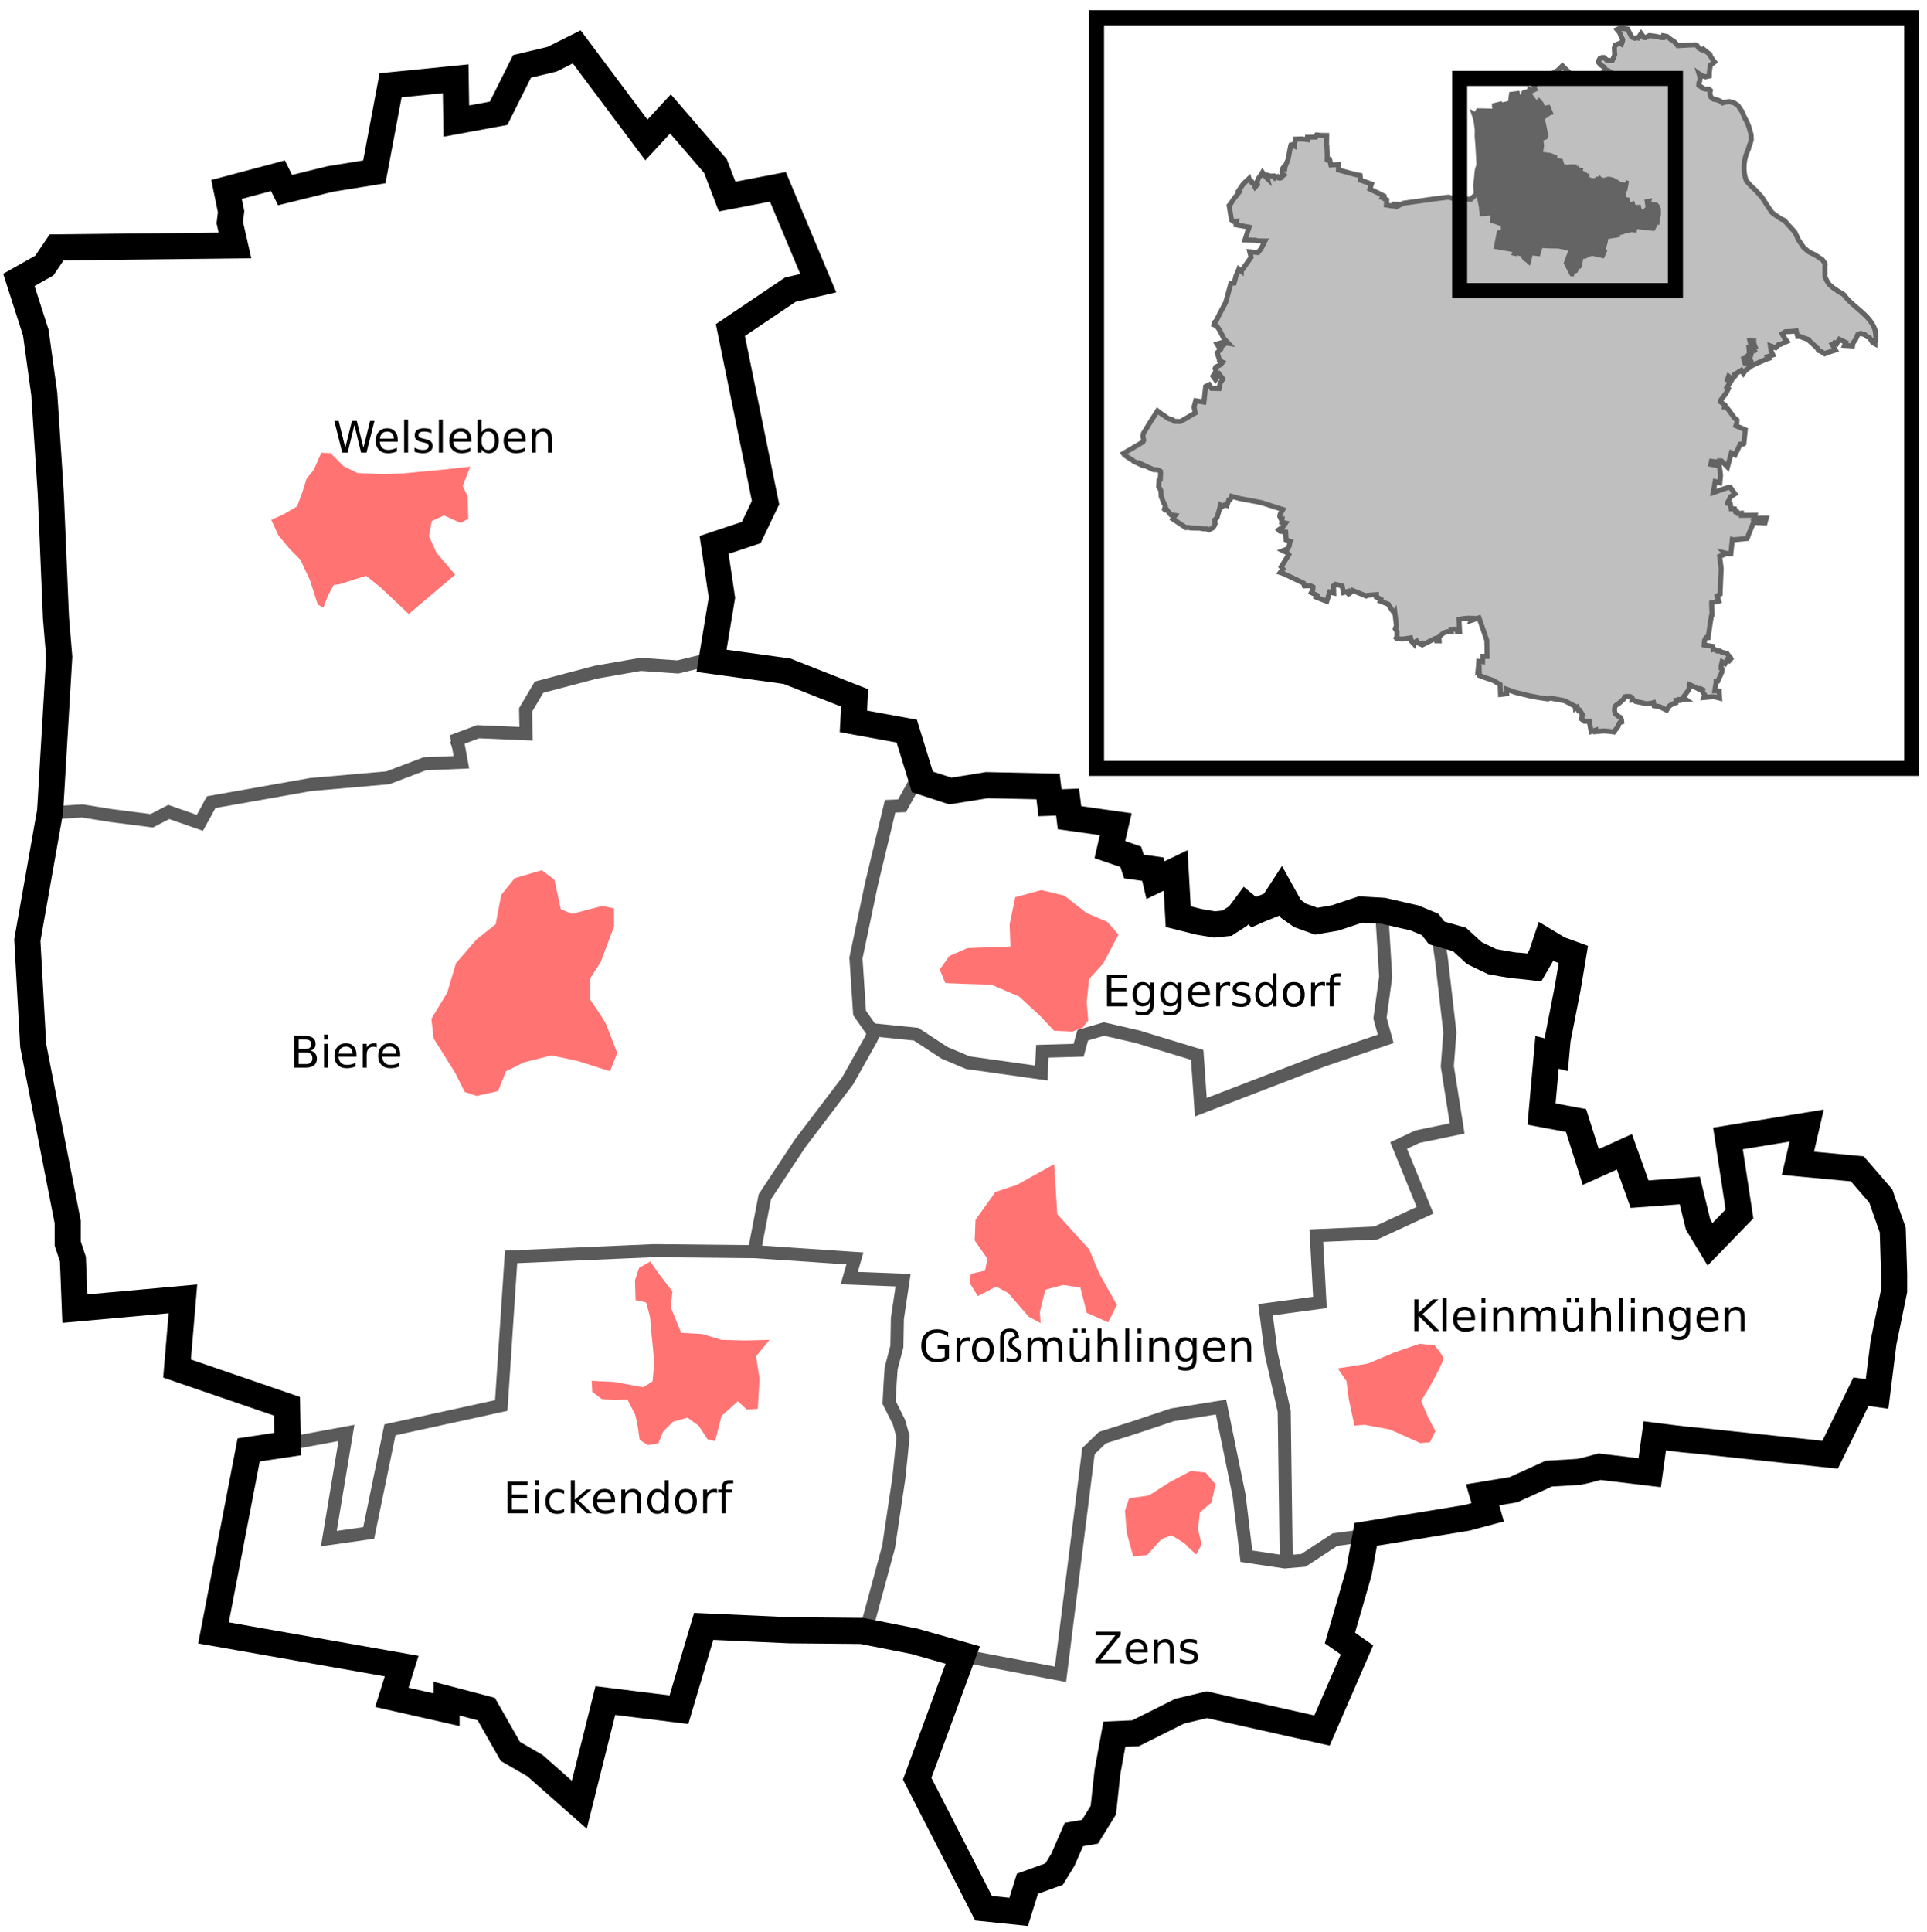 <?xml version="1.0" encoding="UTF-8" standalone="no"?>
<!-- Created with Inkscape (http://www.inkscape.org/) -->

<svg
   xmlns:dc="http://purl.org/dc/elements/1.1/"
   xmlns:cc="http://creativecommons.org/ns#"
   xmlns:rdf="http://www.w3.org/1999/02/22-rdf-syntax-ns#"
   xmlns:svg="http://www.w3.org/2000/svg"
   xmlns="http://www.w3.org/2000/svg"
   version="1.1"
   width="443"
   height="444"
   id="svg2">
  <defs
     id="defs6" />
  <rect
     width="513.45"
     height="495.781"
     x="-38.457"
     y="-23.718"
     id="rect3877"
     style="fill:#ffffff;fill-opacity:1;stroke:none" />
  <path
     d="m 34.064,188.766 -17.032,-2.433 -5.596,0.73 1.703,-43.066 -6.813,-80.05 7.543,-7.299 38.687,-1.46 1.46,-12.166 10.949,-3.893 1.946,4.866 20.438,-4.38 1.46,-21.168 15.572,-0.243 0.73,11.436 9.976,-4.623 4.136,-9.976 13.869,-3.65 15.329,20.438 6.569,-5.11 14.112,18.248 10.462,-1.217 9.246,20.438 -21.655,12.652 8.273,39.66 -11.436,11.192 0.73,24.331 -17.518,1.217 -23.358,5.11 -3.406,6.326 -0.243,4.623 -11.436,-1.46 -4.623,2.92 1.703,4.866 -10.219,0.73 -9.003,3.406 -39.173,4.623 -2.19,5.11 -6.326,-2.433 z"
     id="path3969"
     style="fill:#ffffff;stroke:#000000;stroke-width:1px;stroke-linecap:butt;stroke-linejoin:miter;stroke-opacity:1" />
  <path
     d="m 79.486,329.76 -13.248,1.204 -0.602,-7.742 -25.635,-9.291 1.548,-14.452 -23.97,0.114 -9.489,-60.585 -0.547,-28.832 4.927,-23.601 23.236,1.825 6.326,-1.095 5.475,2.068 1.095,-4.44 56.448,-10.158 0.669,-4.501 14.477,-2.798 3.893,-9.55 23.48,-5.353 15.329,-1.034 31.752,7.056 2.19,6.569 11.679,3.406 0.973,11.679 -2.19,5.11 -2.676,-0.973 -7.786,33.09 0.73,15.572 3.65,5.11 -8.516,13.869 -15.815,21.898 -3.65,14.599 -33.82,-0.73 -21.898,0.973 -2.676,34.794 -25.304,5.353 -5.596,24.331 -8.273,0.73 z"
     id="path3967"
     style="fill:#ffffff;stroke:none" />
  <path
     d="m 172.946,288.034 23.494,1.977 -1.745,4.303 12.212,0.116 -1.163,18.26 -1.047,9.072 3.373,8.374 -4.071,26.285 -5.001,19.423 -36.287,-1.396 -7.211,18.725 -16.166,-1.745 -6.978,20.819 -25.471,-20.935 -15.934,-1.512 0.349,-8.025 -41.87,-6.978 7.327,-41.288 22.447,-4.187 -3.024,24.075 8.607,-1.163 5.35,-24.308 24.54,-5.001 2.908,-34.078 z"
     id="path3965"
     style="fill:#ffffff;stroke:none" />
  <path
     d="m 295.765,358.748 5.117,-0.349 7.444,-4.536 33.031,-5.932 2.442,-5.117 34.892,-6.629 2.326,-5.466 39.195,3.838 11.398,-19.539 4.071,-35.008 -8.141,-10.467 -13.143,-3.373 -1.047,-6.978 -15.352,3.257 1.861,17.097 -6.978,4.652 -6.629,-10.816 -9.653,0 -4.536,-8.025 -6.629,1.396 -10.351,-14.189 6.28,-32.682 -6.28,-2.21 -5.117,5.815 -19.656,-8.141 3.954,44.778 -12.677,3.489 5.234,14.887 -11.165,4.769 -13.375,1.047 0.814,14.771 -12.794,2.908 5.117,26.867 z"
     id="path3963"
     style="fill:#ffffff;stroke:none" />
  <path
     d="m 243.432,384.458 -24.508,-4.277 -20.231,-5.263 6.086,-19.08 3.125,-25.166 -3.619,-9.704 2.961,-26.481 -12.501,-0.658 1.151,-4.277 -22.534,-2.303 2.467,-12.665 25.823,-37.666 9.046,1.151 12.336,6.579 15.955,1.48 1.151,-4.77 8.553,0 1.809,-4.934 24.672,5.592 1.48,12.501 42.369,-15.914 -2.094,-6.978 1.628,-20.935 12.445,4.536 3.605,44.312 -13.375,3.838 6.164,15.003 -13.026,5.699 -11.747,0.582 0,15.236 -11.979,1.745 4.769,24.075 0.698,33.496 -9.537,-1.396 -5.815,-34.426 -29.89,8.025 z"
     id="path3961"
     style="fill:#ffffff;stroke:none" />
  <path
     d="m 243.267,385.116 -21.876,-4.77 -10.198,28.455 17.764,30.429 4.77,-1.809 19.409,-21.383 3.29,-16.777 22.369,-7.237 25.659,6.25 7.402,-17.764 -1.974,-8.389 5.099,-18.915 -8.389,0.658 -8.224,5.099 -11.843,-1.809 -5.757,-33.719 -28.949,7.073 z"
     id="path3959"
     style="fill:#ffffff;stroke:none" />
  <path
     d="m 210.785,238.21 -10.418,-1.998 -2.854,-3.425 0,-16.126 7.278,-31.254 7.706,-4.139 29.399,0.714 28.828,22.406 2.141,7.136 25.117,-2.569 20.979,2.141 -1.427,27.971 -41.244,15.698 -0.999,-11.702 -21.978,-6.85 -7.706,5.423 -5.994,0 -0.285,5.423 -18.41,-2.854 z"
     id="path3957"
     style="fill:#ffffff;stroke:none" />
  <path
     d="m 163.683,151.395 -7.857,1.905 -8.571,-0.595 -10.238,1.786 -13.095,3.452 -3.095,5.238 0.119,5.476 -11.071,-0.476 -4.762,1.786 0.952,5.238 -8.452,0.357 -8.452,3.214 -17.737,1.548 -22.856,4.047 -2.619,4.762 -7.143,-2.5 -3.928,2.024 -9.285,-1.19 -6.666,-1.071 -7.619,0.476"
     id="path2989"
     style="fill:none;stroke:#5a5a5a;stroke-width:3;stroke-linecap:butt;stroke-linejoin:miter;stroke-miterlimit:4;stroke-opacity:1;stroke-dasharray:none" />
  <path
     d="m 211.657,177.465 -4.286,7.738 -2.738,0.119 -4.286,17.856 -3.571,17.023 0.833,12.618 3.333,4.762"
     id="path2991"
     style="fill:none;stroke:#5a5a5a;stroke-width:3;stroke-linecap:butt;stroke-linejoin:miter;stroke-miterlimit:4;stroke-opacity:1;stroke-dasharray:none" />
  <path
     d="m 317.604,209.13 0.952,15.356 -1.309,9.523 1.309,4.762 -14.642,5 -27.856,10.714 -0.833,-12.023 -13.69,-4.166 -7.738,-1.786 -4.881,1.429 -0.952,3.452 -8.333,0.238 -0.238,5 -16.904,-2.381 -5.357,-2.262 -6.547,-4.286 -9.404,-0.952 -0.952,2.143 -5.357,9.523 -10.952,14.404 -8.095,12.261 -2.5,12.976"
     id="path2993"
     style="fill:none;stroke:#5a5a5a;stroke-width:3;stroke-linecap:butt;stroke-linejoin:miter;stroke-miterlimit:4;stroke-opacity:1;stroke-dasharray:none" />
  <path
     d="m 66.068,331.862 13.571,-2.5 -4.047,24.285 9.166,-1.309 4.881,-23.689 25.594,-5.595 2.262,-34.165 32.856,-1.429 23.332,0.238 22.856,1.548 -1.309,4.524 12.38,0.476 -1.309,8.809 -0.119,6.428 -1.309,5 -0.238,3.333 -0.238,4.524 2.262,4.524 0.952,3.333 -0.952,9.404 -2.381,15.952 -5.357,19.761"
     id="path2995"
     style="fill:none;stroke:#5a5a5a;stroke-width:3;stroke-linecap:butt;stroke-linejoin:miter;stroke-miterlimit:4;stroke-opacity:1;stroke-dasharray:none" />
  <path
     d="m 221.18,380.551 22.618,4.286 6.428,-51.307 3.214,-3.095 7.5,-2.381 8.571,-2.857 11.19,-1.786 4.166,20.356 1.667,13.928 8.809,1.309 4.286,-0.357 7.262,-4.762 7.857,-1.071"
     id="path2997"
     style="fill:none;stroke:#5a5a5a;stroke-width:3;stroke-linecap:butt;stroke-linejoin:miter;stroke-miterlimit:4;stroke-opacity:1;stroke-dasharray:none" />
  <path
     d="m 295.7,359.123 -0.476,-34.76 -2.976,-13.214 -1.309,-10.119 12.499,-1.667 -0.833,-15.356 13.69,-0.595 11.309,-5.238 -6.071,-14.88 4.286,-2.024 9.166,-1.905 -2.262,-14.285 0.595,-7.738 -1.905,-16.547 -0.952,-6.666"
     id="path2999"
     style="fill:none;stroke:#5a5a5a;stroke-width:3;stroke-linecap:butt;stroke-linejoin:miter;stroke-miterlimit:4;stroke-opacity:1;stroke-dasharray:none" />
  <g
     transform="translate(-13.687,0)"
     id="text3011"
     style="font-size:10px;font-style:normal;font-weight:normal;line-height:125%;letter-spacing:0px;word-spacing:0px;fill:#000000;fill-opacity:1;stroke:none;font-family:Sans">
    <path
       d="m 338.824,298.651 0.986,0 0,3.081 3.271,-3.081 1.27,0 -3.618,3.398 3.877,3.892 -1.299,0 -3.501,-3.511 0,3.511 -0.986,0 0,-7.29"
       id="path3072" />
    <path
       d="m 345.348,298.343 0.898,0 0,7.598 -0.898,0 0,-7.598"
       id="path3074" />
    <path
       d="m 352.799,302.982 0,0.439 -4.131,0 c 0.039,0.618 0.225,1.09 0.557,1.416 0.335,0.322 0.801,0.483 1.396,0.483 0.345,0 0.679,-0.042 1.001,-0.127 0.326,-0.085 0.648,-0.212 0.967,-0.381 l 0,0.85 c -0.322,0.137 -0.653,0.241 -0.991,0.312 -0.339,0.072 -0.682,0.107 -1.03,0.107 -0.872,0 -1.564,-0.254 -2.075,-0.762 -0.508,-0.508 -0.762,-1.195 -0.762,-2.061 0,-0.895 0.241,-1.605 0.723,-2.129 0.485,-0.527 1.138,-0.791 1.958,-0.791 0.736,1e-5 1.317,0.238 1.743,0.713 0.43,0.472 0.645,1.115 0.645,1.929 m -0.898,-0.264 c -0.007,-0.492 -0.145,-0.884 -0.415,-1.177 -0.267,-0.293 -0.622,-0.439 -1.064,-0.439 -0.501,10e-6 -0.903,0.142 -1.206,0.425 -0.299,0.283 -0.472,0.682 -0.518,1.196 l 3.203,-0.005"
       id="path3076" />
    <path
       d="m 354.274,300.472 0.898,0 0,5.469 -0.898,0 0,-5.469 m 0,-2.129 0.898,0 0,1.138 -0.898,0 0,-1.138"
       id="path3078" />
    <path
       d="m 361.593,302.64 0,3.301 -0.898,0 0,-3.271 c -10e-6,-0.518 -0.101,-0.905 -0.303,-1.162 -0.202,-0.257 -0.505,-0.386 -0.908,-0.386 -0.485,1e-5 -0.868,0.155 -1.147,0.464 -0.28,0.309 -0.42,0.731 -0.42,1.265 l 0,3.091 -0.903,0 0,-5.469 0.903,0 0,0.85 c 0.215,-0.329 0.467,-0.575 0.757,-0.737 0.293,-0.163 0.63,-0.244 1.011,-0.244 0.628,1e-5 1.104,0.195 1.426,0.586 0.322,0.387 0.483,0.959 0.483,1.714"
       id="path3080" />
    <path
       d="m 367.652,301.522 c 0.225,-0.404 0.493,-0.701 0.806,-0.894 0.312,-0.192 0.68,-0.288 1.104,-0.288 0.57,1e-5 1.009,0.2 1.318,0.601 0.309,0.397 0.464,0.964 0.464,1.699 l 0,3.301 -0.903,0 0,-3.271 c -1e-5,-0.524 -0.093,-0.913 -0.278,-1.167 -0.186,-0.254 -0.469,-0.381 -0.85,-0.381 -0.466,1e-5 -0.833,0.155 -1.104,0.464 -0.27,0.309 -0.405,0.731 -0.405,1.265 l 0,3.091 -0.903,0 0,-3.271 c 0,-0.527 -0.093,-0.916 -0.278,-1.167 -0.186,-0.254 -0.472,-0.381 -0.859,-0.381 -0.459,1e-5 -0.824,0.156 -1.094,0.469 -0.27,0.309 -0.405,0.729 -0.405,1.26 l 0,3.091 -0.903,0 0,-5.469 0.903,0 0,0.85 c 0.205,-0.335 0.451,-0.583 0.737,-0.742 0.286,-0.16 0.627,-0.239 1.021,-0.239 0.397,1e-5 0.734,0.101 1.011,0.303 0.28,0.202 0.487,0.495 0.62,0.879"
       id="path3082" />
    <path
       d="m 373.048,303.783 0,-3.311 0.898,0 0,3.276 c 0,0.518 0.101,0.907 0.303,1.167 0.202,0.257 0.505,0.386 0.908,0.386 0.485,0 0.868,-0.155 1.147,-0.464 0.283,-0.309 0.425,-0.731 0.425,-1.265 l 0,-3.101 0.898,0 0,5.469 -0.898,0 0,-0.84 c -0.218,0.332 -0.472,0.579 -0.762,0.742 -0.286,0.16 -0.62,0.239 -1.001,0.239 -0.628,0 -1.105,-0.195 -1.431,-0.586 -0.326,-0.391 -0.488,-0.962 -0.488,-1.714 m 2.261,-3.442 0,0 m 0.449,-1.978 0.991,0 0,0.986 -0.991,0 0,-0.986 m -1.909,0 0.991,0 0,0.986 -0.991,0 0,-0.986"
       id="path3084" />
    <path
       d="m 384.034,302.64 0,3.301 -0.898,0 0,-3.271 c 0,-0.518 -0.101,-0.905 -0.303,-1.162 -0.202,-0.257 -0.505,-0.386 -0.908,-0.386 -0.485,1e-5 -0.868,0.155 -1.147,0.464 -0.28,0.309 -0.42,0.731 -0.42,1.265 l 0,3.091 -0.903,0 0,-7.598 0.903,0 0,2.979 c 0.215,-0.329 0.467,-0.575 0.757,-0.737 0.293,-0.163 0.63,-0.244 1.011,-0.244 0.628,1e-5 1.104,0.195 1.426,0.586 0.322,0.387 0.483,0.959 0.483,1.714"
       id="path3086" />
    <path
       d="m 385.836,298.343 0.898,0 0,7.598 -0.898,0 0,-7.598"
       id="path3088" />
    <path
       d="m 388.61,300.472 0.898,0 0,5.469 -0.898,0 0,-5.469 m 0,-2.129 0.898,0 0,1.138 -0.898,0 0,-1.138"
       id="path3090" />
    <path
       d="m 395.929,302.64 0,3.301 -0.898,0 0,-3.271 c -1e-5,-0.518 -0.101,-0.905 -0.303,-1.162 -0.202,-0.257 -0.505,-0.386 -0.908,-0.386 -0.485,1e-5 -0.868,0.155 -1.147,0.464 -0.28,0.309 -0.42,0.731 -0.42,1.265 l 0,3.091 -0.903,0 0,-5.469 0.903,0 0,0.85 c 0.215,-0.329 0.467,-0.575 0.757,-0.737 0.293,-0.163 0.63,-0.244 1.011,-0.244 0.628,1e-5 1.104,0.195 1.426,0.586 0.322,0.387 0.483,0.959 0.483,1.714"
       id="path3092" />
    <path
       d="m 401.329,303.143 c 0,-0.651 -0.135,-1.156 -0.405,-1.514 -0.267,-0.358 -0.643,-0.537 -1.128,-0.537 -0.482,0 -0.858,0.179 -1.128,0.537 -0.267,0.358 -0.4,0.863 -0.4,1.514 0,0.648 0.133,1.151 0.4,1.509 0.27,0.358 0.646,0.537 1.128,0.537 0.485,0 0.861,-0.179 1.128,-0.537 0.27,-0.358 0.405,-0.861 0.405,-1.509 m 0.898,2.119 c 0,0.931 -0.207,1.623 -0.62,2.075 -0.413,0.456 -1.047,0.684 -1.899,0.684 -0.316,-10e-6 -0.614,-0.024 -0.894,-0.073 -0.28,-0.046 -0.552,-0.117 -0.815,-0.215 l 0,-0.874 c 0.264,0.143 0.524,0.249 0.781,0.317 0.257,0.068 0.519,0.103 0.786,0.103 0.589,0 1.03,-0.155 1.323,-0.464 0.293,-0.306 0.439,-0.77 0.439,-1.392 l 0,-0.444 c -0.186,0.322 -0.423,0.563 -0.713,0.723 -0.29,0.16 -0.636,0.239 -1.04,0.239 -0.671,0 -1.211,-0.256 -1.621,-0.767 -0.41,-0.511 -0.615,-1.188 -0.615,-2.031 0,-0.846 0.205,-1.525 0.615,-2.036 0.41,-0.511 0.951,-0.767 1.621,-0.767 0.404,10e-6 0.75,0.08 1.04,0.239 0.29,0.16 0.527,0.4 0.713,0.723 l 0,-0.83 0.898,0 0,4.79"
       id="path3094" />
    <path
       d="m 408.756,302.982 0,0.439 -4.131,0 c 0.039,0.618 0.225,1.09 0.557,1.416 0.335,0.322 0.801,0.483 1.396,0.483 0.345,0 0.679,-0.042 1.001,-0.127 0.326,-0.085 0.648,-0.212 0.967,-0.381 l 0,0.85 c -0.322,0.137 -0.653,0.241 -0.991,0.312 -0.339,0.072 -0.682,0.107 -1.03,0.107 -0.872,0 -1.564,-0.254 -2.075,-0.762 -0.508,-0.508 -0.762,-1.195 -0.762,-2.061 0,-0.895 0.241,-1.605 0.723,-2.129 0.485,-0.527 1.138,-0.791 1.958,-0.791 0.736,1e-5 1.317,0.238 1.743,0.713 0.43,0.472 0.645,1.115 0.645,1.929 m -0.898,-0.264 c -0.007,-0.492 -0.145,-0.884 -0.415,-1.177 -0.267,-0.293 -0.622,-0.439 -1.064,-0.439 -0.501,10e-6 -0.903,0.142 -1.206,0.425 -0.299,0.283 -0.472,0.682 -0.518,1.196 l 3.203,-0.005"
       id="path3096" />
    <path
       d="m 414.777,302.64 0,3.301 -0.898,0 0,-3.271 c 0,-0.518 -0.101,-0.905 -0.303,-1.162 -0.202,-0.257 -0.505,-0.386 -0.908,-0.386 -0.485,1e-5 -0.868,0.155 -1.147,0.464 -0.28,0.309 -0.42,0.731 -0.42,1.265 l 0,3.091 -0.903,0 0,-5.469 0.903,0 0,0.85 c 0.215,-0.329 0.467,-0.575 0.757,-0.737 0.293,-0.163 0.63,-0.244 1.011,-0.244 0.628,1e-5 1.104,0.195 1.426,0.586 0.322,0.387 0.483,0.959 0.483,1.714"
       id="path3098" />
  </g>
  <g
     transform="translate(-10.646,15.968)"
     id="text3015"
     style="font-size:10px;font-style:normal;font-weight:normal;line-height:125%;letter-spacing:0px;word-spacing:0px;fill:#000000;fill-opacity:1;stroke:none;font-family:Sans">
    <path
       d="m 227.833,295.953 0,-1.958 -1.611,0 0,-0.811 2.588,0 0,3.13 c -0.381,0.27 -0.801,0.475 -1.26,0.615 -0.459,0.137 -0.949,0.205 -1.47,0.205 -1.139,0 -2.031,-0.332 -2.676,-0.996 -0.641,-0.667 -0.962,-1.595 -0.962,-2.783 0,-1.191 0.321,-2.119 0.962,-2.783 0.645,-0.667 1.536,-1.001 2.676,-1.001 0.475,10e-6 0.926,0.059 1.353,0.176 0.43,0.117 0.825,0.29 1.187,0.518 l 0,1.05 c -0.365,-0.309 -0.752,-0.542 -1.162,-0.698 -0.41,-0.156 -0.841,-0.234 -1.294,-0.234 -0.892,0 -1.562,0.249 -2.012,0.747 -0.446,0.498 -0.669,1.24 -0.669,2.227 0,0.983 0.223,1.724 0.669,2.222 0.449,0.498 1.12,0.747 2.012,0.747 0.348,0 0.659,-0.029 0.933,-0.088 0.273,-0.062 0.519,-0.156 0.737,-0.283"
       id="path3045" />
    <path
       d="m 233.746,292.364 c -0.101,-0.059 -0.212,-0.101 -0.332,-0.127 -0.117,-0.029 -0.247,-0.044 -0.391,-0.044 -0.508,10e-6 -0.898,0.166 -1.172,0.498 -0.27,0.329 -0.405,0.802 -0.405,1.421 l 0,2.881 -0.903,0 0,-5.469 0.903,0 0,0.85 c 0.189,-0.332 0.435,-0.578 0.737,-0.737 0.303,-0.163 0.671,-0.244 1.104,-0.244 0.062,1e-5 0.13,0.005 0.205,0.015 0.075,0.007 0.158,0.018 0.249,0.034 l 0.005,0.923"
       id="path3047" />
    <path
       d="m 236.602,292.154 c -0.482,0 -0.863,0.189 -1.143,0.566 -0.28,0.374 -0.42,0.889 -0.42,1.543 0,0.654 0.138,1.17 0.415,1.548 0.28,0.374 0.662,0.562 1.147,0.562 0.479,0 0.858,-0.189 1.138,-0.566 0.28,-0.378 0.42,-0.892 0.42,-1.543 0,-0.648 -0.14,-1.16 -0.42,-1.538 -0.28,-0.381 -0.659,-0.571 -1.138,-0.571 m 0,-0.762 c 0.781,1e-5 1.395,0.254 1.841,0.762 0.446,0.508 0.669,1.211 0.669,2.109 -1e-5,0.895 -0.223,1.598 -0.669,2.109 -0.446,0.508 -1.06,0.762 -1.841,0.762 -0.784,0 -1.4,-0.254 -1.846,-0.762 -0.443,-0.511 -0.664,-1.214 -0.664,-2.109 0,-0.898 0.221,-1.602 0.664,-2.109 0.446,-0.508 1.061,-0.762 1.846,-0.762"
       id="path3049" />
    <path
       d="m 240.562,291.441 c -1e-5,-0.651 0.194,-1.154 0.581,-1.509 0.391,-0.358 0.941,-0.537 1.65,-0.537 0.677,1e-5 1.193,0.189 1.548,0.566 0.358,0.378 0.542,0.931 0.552,1.66 -0.492,0.026 -0.874,0.133 -1.147,0.322 -0.273,0.186 -0.41,0.435 -0.41,0.747 0,0.153 0.047,0.296 0.142,0.43 0.094,0.13 0.247,0.264 0.459,0.4 l 0.278,0.181 c 0.54,0.345 0.889,0.633 1.045,0.864 0.156,0.231 0.234,0.509 0.234,0.835 -1e-5,0.56 -0.184,0.99 -0.552,1.289 -0.365,0.296 -0.89,0.444 -1.577,0.444 -0.208,0 -0.423,-0.021 -0.645,-0.064 -0.221,-0.039 -0.451,-0.098 -0.688,-0.176 l 0,-0.801 c 0.26,0.098 0.505,0.171 0.732,0.22 0.228,0.046 0.448,0.068 0.659,0.068 0.378,0 0.664,-0.076 0.859,-0.229 0.195,-0.156 0.293,-0.382 0.293,-0.679 -1e-5,-0.205 -0.049,-0.376 -0.146,-0.513 -0.094,-0.137 -0.306,-0.306 -0.635,-0.508 l -0.449,-0.269 c -0.312,-0.192 -0.54,-0.397 -0.684,-0.615 -0.14,-0.221 -0.21,-0.48 -0.21,-0.776 0,-0.413 0.135,-0.76 0.405,-1.04 0.273,-0.28 0.656,-0.467 1.147,-0.562 -0.026,-0.335 -0.146,-0.594 -0.361,-0.776 -0.212,-0.182 -0.501,-0.273 -0.869,-0.273 -0.423,10e-6 -0.745,0.114 -0.967,0.342 -0.221,0.225 -0.332,0.55 -0.332,0.977 l 0,5.532 -0.913,0 0,-5.552"
       id="path3051" />
    <path
       d="m 251.163,292.574 c 0.225,-0.404 0.493,-0.701 0.806,-0.894 0.312,-0.192 0.68,-0.288 1.104,-0.288 0.57,1e-5 1.009,0.2 1.318,0.601 0.309,0.397 0.464,0.964 0.464,1.699 l 0,3.301 -0.903,0 0,-3.271 c -1e-5,-0.524 -0.093,-0.913 -0.278,-1.167 -0.186,-0.254 -0.469,-0.381 -0.85,-0.381 -0.466,0 -0.833,0.155 -1.104,0.464 -0.27,0.309 -0.405,0.731 -0.405,1.265 l 0,3.091 -0.903,0 0,-3.271 c -1e-5,-0.527 -0.093,-0.916 -0.278,-1.167 -0.186,-0.254 -0.472,-0.381 -0.859,-0.381 -0.459,0 -0.824,0.156 -1.094,0.469 -0.27,0.309 -0.405,0.729 -0.405,1.26 l 0,3.091 -0.903,0 0,-5.469 0.903,0 0,0.85 c 0.205,-0.335 0.451,-0.583 0.737,-0.742 0.286,-0.16 0.627,-0.239 1.021,-0.239 0.397,1e-5 0.734,0.101 1.011,0.303 0.28,0.202 0.487,0.495 0.62,0.879"
       id="path3053" />
    <path
       d="m 256.558,294.834 0,-3.311 0.898,0 0,3.276 c 0,0.518 0.101,0.907 0.303,1.167 0.202,0.257 0.505,0.386 0.908,0.386 0.485,0 0.868,-0.155 1.147,-0.464 0.283,-0.309 0.425,-0.731 0.425,-1.265 l 0,-3.101 0.898,0 0,5.469 -0.898,0 0,-0.84 c -0.218,0.332 -0.472,0.579 -0.762,0.742 -0.286,0.16 -0.62,0.239 -1.001,0.239 -0.628,0 -1.105,-0.195 -1.431,-0.586 -0.326,-0.391 -0.488,-0.962 -0.488,-1.714 m 2.261,-3.442 0,0 m 0.449,-1.978 0.991,0 0,0.986 -0.991,0 0,-0.986 m -1.909,0 0.991,0 0,0.986 -0.991,0 0,-0.986"
       id="path3055" />
    <path
       d="m 267.545,293.692 0,3.301 -0.898,0 0,-3.271 c 0,-0.518 -0.101,-0.905 -0.303,-1.162 -0.202,-0.257 -0.505,-0.386 -0.908,-0.386 -0.485,0 -0.868,0.155 -1.147,0.464 -0.28,0.309 -0.42,0.731 -0.42,1.265 l 0,3.091 -0.903,0 0,-7.598 0.903,0 0,2.979 c 0.215,-0.329 0.467,-0.575 0.757,-0.737 0.293,-0.163 0.63,-0.244 1.011,-0.244 0.628,1e-5 1.104,0.195 1.426,0.586 0.322,0.387 0.483,0.959 0.483,1.714"
       id="path3057" />
    <path
       d="m 269.346,289.395 0.898,0 0,7.598 -0.898,0 0,-7.598"
       id="path3059" />
    <path
       d="m 272.12,291.524 0.898,0 0,5.469 -0.898,0 0,-5.469 m 0,-2.129 0.898,0 0,1.138 -0.898,0 0,-1.138"
       id="path3061" />
    <path
       d="m 279.439,293.692 0,3.301 -0.898,0 0,-3.271 c 0,-0.518 -0.101,-0.905 -0.303,-1.162 -0.202,-0.257 -0.505,-0.386 -0.908,-0.386 -0.485,0 -0.868,0.155 -1.147,0.464 -0.28,0.309 -0.42,0.731 -0.42,1.265 l 0,3.091 -0.903,0 0,-5.469 0.903,0 0,0.85 c 0.215,-0.329 0.467,-0.575 0.757,-0.737 0.293,-0.163 0.63,-0.244 1.011,-0.244 0.628,1e-5 1.104,0.195 1.426,0.586 0.322,0.387 0.483,0.959 0.483,1.714"
       id="path3063" />
    <path
       d="m 284.84,294.195 c 0,-0.651 -0.135,-1.156 -0.405,-1.514 -0.267,-0.358 -0.643,-0.537 -1.128,-0.537 -0.482,10e-6 -0.858,0.179 -1.128,0.537 -0.267,0.358 -0.4,0.863 -0.4,1.514 -10e-6,0.648 0.133,1.151 0.4,1.509 0.27,0.358 0.646,0.537 1.128,0.537 0.485,0 0.861,-0.179 1.128,-0.537 0.27,-0.358 0.405,-0.861 0.405,-1.509 m 0.898,2.119 c -1e-5,0.931 -0.207,1.623 -0.62,2.075 -0.413,0.456 -1.047,0.684 -1.899,0.684 -0.316,0 -0.614,-0.024 -0.894,-0.073 -0.28,-0.046 -0.552,-0.117 -0.815,-0.215 l 0,-0.874 c 0.264,0.143 0.524,0.249 0.781,0.317 0.257,0.068 0.519,0.103 0.786,0.103 0.589,0 1.03,-0.155 1.323,-0.464 0.293,-0.306 0.439,-0.77 0.439,-1.392 l 0,-0.444 c -0.186,0.322 -0.423,0.563 -0.713,0.723 -0.29,0.16 -0.636,0.239 -1.04,0.239 -0.671,0 -1.211,-0.256 -1.621,-0.767 -0.41,-0.511 -0.615,-1.188 -0.615,-2.031 0,-0.846 0.205,-1.525 0.615,-2.036 0.41,-0.511 0.951,-0.767 1.621,-0.767 0.404,10e-6 0.75,0.08 1.04,0.239 0.29,0.16 0.527,0.4 0.713,0.723 l 0,-0.83 0.898,0 0,4.79"
       id="path3065" />
    <path
       d="m 292.266,294.034 0,0.439 -4.131,0 c 0.039,0.619 0.225,1.091 0.557,1.416 0.335,0.322 0.801,0.483 1.396,0.483 0.345,0 0.679,-0.042 1.001,-0.127 0.326,-0.085 0.648,-0.212 0.967,-0.381 l 0,0.85 c -0.322,0.137 -0.653,0.241 -0.991,0.312 -0.339,0.072 -0.682,0.107 -1.03,0.107 -0.872,0 -1.564,-0.254 -2.075,-0.762 -0.508,-0.508 -0.762,-1.195 -0.762,-2.061 0,-0.895 0.241,-1.605 0.723,-2.129 0.485,-0.527 1.138,-0.791 1.958,-0.791 0.736,1e-5 1.317,0.238 1.743,0.713 0.43,0.472 0.645,1.115 0.645,1.929 m -0.898,-0.264 c -0.007,-0.492 -0.145,-0.884 -0.415,-1.177 -0.267,-0.293 -0.622,-0.439 -1.064,-0.439 -0.501,0 -0.903,0.142 -1.206,0.425 -0.299,0.283 -0.472,0.682 -0.518,1.196 l 3.203,-0.005"
       id="path3067" />
    <path
       d="m 298.287,293.692 0,3.301 -0.898,0 0,-3.271 c -1e-5,-0.518 -0.101,-0.905 -0.303,-1.162 -0.202,-0.257 -0.505,-0.386 -0.908,-0.386 -0.485,0 -0.868,0.155 -1.147,0.464 -0.28,0.309 -0.42,0.731 -0.42,1.265 l 0,3.091 -0.903,0 0,-5.469 0.903,0 0,0.85 c 0.215,-0.329 0.467,-0.575 0.757,-0.737 0.293,-0.163 0.63,-0.244 1.011,-0.244 0.628,1e-5 1.104,0.195 1.426,0.586 0.322,0.387 0.483,0.959 0.483,1.714"
       id="path3069" />
  </g>
  <g
     transform="translate(33.458,6.083)"
     id="text3019"
     style="font-size:10px;font-style:normal;font-weight:normal;line-height:125%;letter-spacing:0px;word-spacing:0px;fill:#000000;fill-opacity:1;stroke:none;font-family:Sans">
    <path
       d="m 221.036,217.934 4.609,0 0,0.83 -3.623,0 0,2.158 3.472,0 0,0.83 -3.472,0 0,2.642 3.711,0 0,0.83 -4.697,0 0,-7.29"
       id="path3024" />
    <path
       d="m 230.924,222.426 c 0,-0.651 -0.135,-1.156 -0.405,-1.514 -0.267,-0.358 -0.643,-0.537 -1.128,-0.537 -0.482,1e-5 -0.858,0.179 -1.128,0.537 -0.267,0.358 -0.4,0.863 -0.4,1.514 0,0.648 0.133,1.151 0.4,1.509 0.27,0.358 0.646,0.537 1.128,0.537 0.485,0 0.861,-0.179 1.128,-0.537 0.27,-0.358 0.405,-0.861 0.405,-1.509 m 0.898,2.119 c 0,0.931 -0.207,1.623 -0.62,2.075 -0.413,0.456 -1.047,0.684 -1.899,0.684 -0.316,-1e-5 -0.614,-0.024 -0.894,-0.073 -0.28,-0.046 -0.552,-0.117 -0.815,-0.215 l 0,-0.874 c 0.264,0.143 0.524,0.249 0.781,0.317 0.257,0.068 0.519,0.103 0.786,0.103 0.589,0 1.03,-0.155 1.323,-0.464 0.293,-0.306 0.439,-0.77 0.439,-1.392 l 0,-0.444 c -0.186,0.322 -0.423,0.563 -0.713,0.723 -0.29,0.16 -0.636,0.239 -1.04,0.239 -0.671,0 -1.211,-0.256 -1.621,-0.767 -0.41,-0.511 -0.615,-1.188 -0.615,-2.031 0,-0.846 0.205,-1.525 0.615,-2.036 0.41,-0.511 0.951,-0.767 1.621,-0.767 0.404,1e-5 0.75,0.08 1.04,0.239 0.29,0.16 0.527,0.4 0.713,0.723 l 0,-0.83 0.898,0 0,4.79"
       id="path3026" />
    <path
       d="m 237.271,222.426 c 0,-0.651 -0.135,-1.156 -0.405,-1.514 -0.267,-0.358 -0.643,-0.537 -1.128,-0.537 -0.482,1e-5 -0.858,0.179 -1.128,0.537 -0.267,0.358 -0.4,0.863 -0.4,1.514 0,0.648 0.133,1.151 0.4,1.509 0.27,0.358 0.646,0.537 1.128,0.537 0.485,0 0.861,-0.179 1.128,-0.537 0.27,-0.358 0.405,-0.861 0.405,-1.509 m 0.898,2.119 c -1e-5,0.931 -0.207,1.623 -0.62,2.075 -0.413,0.456 -1.047,0.684 -1.899,0.684 -0.316,-1e-5 -0.614,-0.024 -0.894,-0.073 -0.28,-0.046 -0.552,-0.117 -0.815,-0.215 l 0,-0.874 c 0.264,0.143 0.524,0.249 0.781,0.317 0.257,0.068 0.519,0.103 0.786,0.103 0.589,0 1.03,-0.155 1.323,-0.464 0.293,-0.306 0.439,-0.77 0.439,-1.392 l 0,-0.444 c -0.186,0.322 -0.423,0.563 -0.713,0.723 -0.29,0.16 -0.636,0.239 -1.04,0.239 -0.671,0 -1.211,-0.256 -1.621,-0.767 -0.41,-0.511 -0.615,-1.188 -0.615,-2.031 0,-0.846 0.205,-1.525 0.615,-2.036 0.41,-0.511 0.951,-0.767 1.621,-0.767 0.404,1e-5 0.75,0.08 1.04,0.239 0.29,0.16 0.527,0.4 0.713,0.723 l 0,-0.83 0.898,0 0,4.79"
       id="path3028" />
    <path
       d="m 244.698,222.265 0,0.439 -4.131,0 c 0.039,0.618 0.225,1.09 0.557,1.416 0.335,0.322 0.801,0.483 1.396,0.483 0.345,0 0.679,-0.042 1.001,-0.127 0.326,-0.085 0.648,-0.212 0.967,-0.381 l 0,0.85 c -0.322,0.137 -0.653,0.241 -0.991,0.312 -0.339,0.072 -0.682,0.107 -1.03,0.107 -0.872,0 -1.564,-0.254 -2.075,-0.762 -0.508,-0.508 -0.762,-1.195 -0.762,-2.061 0,-0.895 0.241,-1.605 0.723,-2.129 0.485,-0.527 1.138,-0.791 1.958,-0.791 0.736,1e-5 1.317,0.238 1.743,0.713 0.43,0.472 0.645,1.115 0.645,1.929 m -0.898,-0.264 c -0.007,-0.492 -0.145,-0.884 -0.415,-1.177 -0.267,-0.293 -0.622,-0.439 -1.064,-0.439 -0.501,0 -0.903,0.142 -1.206,0.425 -0.299,0.283 -0.472,0.682 -0.518,1.196 l 3.203,-0.005"
       id="path3030" />
    <path
       d="m 249.342,220.595 c -0.101,-0.059 -0.212,-0.101 -0.332,-0.127 -0.117,-0.029 -0.247,-0.044 -0.391,-0.044 -0.508,1e-5 -0.898,0.166 -1.172,0.498 -0.27,0.329 -0.405,0.802 -0.405,1.421 l 0,2.881 -0.903,0 0,-5.469 0.903,0 0,0.85 c 0.189,-0.332 0.435,-0.578 0.737,-0.737 0.303,-0.163 0.671,-0.244 1.104,-0.244 0.062,10e-6 0.13,0.005 0.205,0.015 0.075,0.007 0.158,0.018 0.249,0.034 l 0.005,0.923"
       id="path3032" />
    <path
       d="m 253.78,219.916 0,0.85 c -0.254,-0.13 -0.518,-0.228 -0.791,-0.293 -0.273,-0.065 -0.557,-0.098 -0.85,-0.098 -0.446,1e-5 -0.781,0.068 -1.006,0.205 -0.221,0.137 -0.332,0.342 -0.332,0.615 0,0.208 0.08,0.373 0.239,0.493 0.16,0.117 0.48,0.23 0.962,0.337 l 0.308,0.068 c 0.638,0.137 1.09,0.33 1.357,0.581 0.27,0.247 0.405,0.594 0.405,1.04 -1e-5,0.508 -0.202,0.91 -0.605,1.206 -0.4,0.296 -0.952,0.444 -1.655,0.444 -0.293,0 -0.599,-0.029 -0.918,-0.088 -0.316,-0.055 -0.649,-0.14 -1.001,-0.254 l 0,-0.928 c 0.332,0.173 0.659,0.303 0.981,0.391 0.322,0.085 0.641,0.127 0.957,0.127 0.423,0 0.749,-0.072 0.977,-0.215 0.228,-0.146 0.342,-0.352 0.342,-0.615 -1e-5,-0.244 -0.083,-0.431 -0.249,-0.562 -0.163,-0.13 -0.522,-0.256 -1.079,-0.376 l -0.312,-0.073 c -0.557,-0.117 -0.959,-0.296 -1.206,-0.537 -0.247,-0.244 -0.371,-0.578 -0.371,-1.001 0,-0.514 0.182,-0.911 0.547,-1.191 0.365,-0.28 0.882,-0.42 1.553,-0.42 0.332,1e-5 0.645,0.024 0.938,0.073 0.293,0.049 0.563,0.122 0.811,0.22"
       id="path3034" />
    <path
       d="m 259.107,220.585 0,-2.959 0.898,0 0,7.598 -0.898,0 0,-0.82 c -0.189,0.326 -0.428,0.568 -0.718,0.728 -0.286,0.156 -0.632,0.234 -1.035,0.234 -0.661,0 -1.2,-0.264 -1.616,-0.791 -0.413,-0.527 -0.62,-1.221 -0.62,-2.08 0,-0.859 0.207,-1.553 0.62,-2.08 0.417,-0.527 0.955,-0.791 1.616,-0.791 0.404,1e-5 0.749,0.08 1.035,0.239 0.29,0.156 0.529,0.397 0.718,0.723 m -3.062,1.909 c 0,0.661 0.135,1.18 0.405,1.558 0.273,0.374 0.648,0.562 1.123,0.562 0.475,0 0.85,-0.187 1.123,-0.562 0.273,-0.378 0.41,-0.897 0.41,-1.558 -1e-5,-0.661 -0.137,-1.178 -0.41,-1.553 -0.273,-0.378 -0.648,-0.566 -1.123,-0.566 -0.475,1e-5 -0.85,0.189 -1.123,0.566 -0.27,0.374 -0.405,0.892 -0.405,1.553"
       id="path3036" />
    <path
       d="m 263.975,220.385 c -0.482,0 -0.863,0.189 -1.143,0.566 -0.28,0.374 -0.42,0.889 -0.42,1.543 0,0.654 0.138,1.17 0.415,1.548 0.28,0.374 0.662,0.562 1.147,0.562 0.479,0 0.858,-0.189 1.138,-0.566 0.28,-0.378 0.42,-0.892 0.42,-1.543 -10e-6,-0.648 -0.14,-1.16 -0.42,-1.538 -0.28,-0.381 -0.659,-0.571 -1.138,-0.571 m 0,-0.762 c 0.781,1e-5 1.395,0.254 1.841,0.762 0.446,0.508 0.669,1.211 0.669,2.109 -1e-5,0.895 -0.223,1.598 -0.669,2.109 -0.446,0.508 -1.06,0.762 -1.841,0.762 -0.785,0 -1.4,-0.254 -1.846,-0.762 -0.443,-0.511 -0.664,-1.214 -0.664,-2.109 0,-0.898 0.221,-1.602 0.664,-2.109 0.446,-0.508 1.061,-0.762 1.846,-0.762"
       id="path3038" />
    <path
       d="m 271.138,220.595 c -0.101,-0.059 -0.212,-0.101 -0.332,-0.127 -0.117,-0.029 -0.247,-0.044 -0.391,-0.044 -0.508,1e-5 -0.898,0.166 -1.172,0.498 -0.27,0.329 -0.405,0.802 -0.405,1.421 l 0,2.881 -0.903,0 0,-5.469 0.903,0 0,0.85 c 0.189,-0.332 0.435,-0.578 0.737,-0.737 0.303,-0.163 0.671,-0.244 1.104,-0.244 0.062,10e-6 0.13,0.005 0.205,0.015 0.075,0.007 0.158,0.018 0.249,0.034 l 0.005,0.923"
       id="path3040" />
    <path
       d="m 274.859,217.626 0,0.747 -0.859,0 c -0.322,1e-5 -0.547,0.065 -0.674,0.195 -0.124,0.13 -0.186,0.365 -0.186,0.703 l 0,0.483 1.479,0 0,0.698 -1.479,0 0,4.771 -0.903,0 0,-4.771 -0.859,0 0,-0.698 0.859,0 0,-0.381 c 0,-0.609 0.142,-1.051 0.425,-1.328 0.283,-0.28 0.732,-0.42 1.348,-0.42 l 0.85,0"
       id="path3042" />
  </g>
  <g
     transform="translate(3.042,1.521)"
     id="text3100"
     style="font-size:10px;font-style:normal;font-weight:normal;line-height:125%;letter-spacing:0px;word-spacing:0px;fill:#000000;fill-opacity:1;stroke:none;font-family:Sans">
    <path
       d="m 113.657,339.009 4.609,0 0,0.83 -3.623,0 0,2.158 3.472,0 0,0.83 -3.472,0 0,2.642 3.711,0 0,0.83 -4.697,0 0,-7.29"
       id="path3105" />
    <path
       d="m 119.946,340.831 0.898,0 0,5.469 -0.898,0 0,-5.469 m 0,-2.129 0.898,0 0,1.138 -0.898,0 0,-1.138"
       id="path3107" />
    <path
       d="m 126.655,341.041 0,0.84 c -0.254,-0.14 -0.509,-0.244 -0.767,-0.312 -0.254,-0.072 -0.511,-0.107 -0.771,-0.107 -0.583,10e-6 -1.035,0.186 -1.357,0.557 -0.322,0.368 -0.483,0.885 -0.483,1.553 0,0.667 0.161,1.187 0.483,1.558 0.322,0.368 0.775,0.552 1.357,0.552 0.26,0 0.518,-0.034 0.771,-0.103 0.257,-0.072 0.513,-0.177 0.767,-0.317 l 0,0.83 c -0.251,0.117 -0.511,0.205 -0.781,0.264 -0.267,0.059 -0.552,0.088 -0.854,0.088 -0.824,0 -1.478,-0.259 -1.963,-0.776 -0.485,-0.518 -0.728,-1.216 -0.728,-2.095 0,-0.892 0.244,-1.593 0.732,-2.104 0.492,-0.511 1.164,-0.767 2.017,-0.767 0.277,10e-6 0.547,0.029 0.811,0.088 0.264,0.055 0.519,0.14 0.767,0.254"
       id="path3109" />
    <path
       d="m 128.193,338.702 0.903,0 0,4.487 2.681,-2.358 1.147,0 -2.9,2.559 3.022,2.91 -1.172,0 -2.778,-2.671 0,2.671 -0.903,0 0,-7.598"
       id="path3111" />
    <path
       d="m 138.354,343.34 0,0.439 -4.131,0 c 0.039,0.618 0.225,1.09 0.557,1.416 0.335,0.322 0.801,0.483 1.396,0.483 0.345,0 0.679,-0.042 1.001,-0.127 0.326,-0.085 0.648,-0.212 0.967,-0.381 l 0,0.85 c -0.322,0.137 -0.653,0.241 -0.991,0.312 -0.339,0.072 -0.682,0.107 -1.03,0.107 -0.872,0 -1.564,-0.254 -2.075,-0.762 -0.508,-0.508 -0.762,-1.195 -0.762,-2.061 0,-0.895 0.241,-1.605 0.723,-2.129 0.485,-0.527 1.138,-0.791 1.958,-0.791 0.736,1e-5 1.317,0.238 1.743,0.713 0.43,0.472 0.645,1.115 0.645,1.929 m -0.898,-0.264 c -0.007,-0.492 -0.145,-0.884 -0.415,-1.177 -0.267,-0.293 -0.622,-0.439 -1.064,-0.439 -0.501,10e-6 -0.903,0.142 -1.206,0.425 -0.299,0.283 -0.472,0.682 -0.518,1.196 l 3.203,-0.005"
       id="path3113" />
    <path
       d="m 144.374,342.999 0,3.301 -0.898,0 0,-3.271 c 0,-0.518 -0.101,-0.905 -0.303,-1.162 -0.202,-0.257 -0.505,-0.386 -0.908,-0.386 -0.485,1e-5 -0.868,0.155 -1.147,0.464 -0.28,0.309 -0.42,0.731 -0.42,1.265 l 0,3.091 -0.903,0 0,-5.469 0.903,0 0,0.85 c 0.215,-0.329 0.467,-0.575 0.757,-0.737 0.293,-0.163 0.63,-0.244 1.011,-0.244 0.628,1e-5 1.104,0.195 1.426,0.586 0.322,0.387 0.483,0.959 0.483,1.714"
       id="path3115" />
    <path
       d="m 149.775,341.661 0,-2.959 0.898,0 0,7.598 -0.898,0 0,-0.82 c -0.189,0.326 -0.428,0.568 -0.718,0.728 -0.286,0.156 -0.632,0.234 -1.035,0.234 -0.661,0 -1.2,-0.264 -1.616,-0.791 -0.413,-0.527 -0.62,-1.221 -0.62,-2.08 0,-0.859 0.207,-1.553 0.62,-2.08 0.417,-0.527 0.955,-0.791 1.616,-0.791 0.404,1e-5 0.749,0.08 1.035,0.239 0.29,0.156 0.529,0.397 0.718,0.723 m -3.062,1.909 c 0,0.661 0.135,1.18 0.405,1.558 0.273,0.374 0.648,0.562 1.123,0.562 0.475,0 0.85,-0.187 1.123,-0.562 0.273,-0.378 0.41,-0.897 0.41,-1.558 -1e-5,-0.661 -0.137,-1.178 -0.41,-1.553 -0.273,-0.378 -0.648,-0.566 -1.123,-0.566 -0.475,0 -0.85,0.189 -1.123,0.566 -0.27,0.374 -0.405,0.892 -0.405,1.553"
       id="path3117" />
    <path
       d="m 154.643,341.461 c -0.482,10e-6 -0.863,0.189 -1.143,0.566 -0.28,0.374 -0.42,0.889 -0.42,1.543 0,0.654 0.138,1.17 0.415,1.548 0.28,0.374 0.662,0.562 1.147,0.562 0.479,0 0.858,-0.189 1.138,-0.566 0.28,-0.378 0.42,-0.892 0.42,-1.543 -1e-5,-0.648 -0.14,-1.16 -0.42,-1.538 -0.28,-0.381 -0.659,-0.571 -1.138,-0.571 m 0,-0.762 c 0.781,1e-5 1.395,0.254 1.841,0.762 0.446,0.508 0.669,1.211 0.669,2.109 -10e-6,0.895 -0.223,1.598 -0.669,2.109 -0.446,0.508 -1.06,0.762 -1.841,0.762 -0.785,0 -1.4,-0.254 -1.846,-0.762 -0.443,-0.511 -0.664,-1.214 -0.664,-2.109 0,-0.898 0.221,-1.602 0.664,-2.109 0.446,-0.508 1.061,-0.762 1.846,-0.762"
       id="path3119" />
    <path
       d="m 161.806,341.671 c -0.101,-0.059 -0.212,-0.101 -0.332,-0.127 -0.117,-0.029 -0.247,-0.044 -0.391,-0.044 -0.508,1e-5 -0.898,0.166 -1.172,0.498 -0.27,0.329 -0.405,0.802 -0.405,1.421 l 0,2.881 -0.903,0 0,-5.469 0.903,0 0,0.85 c 0.189,-0.332 0.435,-0.578 0.737,-0.737 0.303,-0.163 0.671,-0.244 1.104,-0.244 0.062,10e-6 0.13,0.005 0.205,0.015 0.075,0.007 0.158,0.018 0.249,0.034 l 0.005,0.923"
       id="path3121" />
    <path
       d="m 165.527,338.702 0,0.747 -0.859,0 c -0.322,1e-5 -0.547,0.065 -0.674,0.195 -0.124,0.13 -0.186,0.365 -0.186,0.703 l 0,0.483 1.479,0 0,0.698 -1.479,0 0,4.771 -0.903,0 0,-4.771 -0.859,0 0,-0.698 0.859,0 0,-0.381 c 0,-0.609 0.142,-1.051 0.425,-1.328 0.283,-0.28 0.732,-0.42 1.348,-0.42 l 0.85,0"
       id="path3123" />
  </g>
  <g
     transform="translate(-17.489,25.093)"
     id="text3125"
     style="font-size:10px;font-style:normal;font-weight:normal;line-height:125%;letter-spacing:0px;word-spacing:0px;fill:#000000;fill-opacity:1;stroke:none;font-family:Sans">
    <path
       d="m 86.155,216.812 0,2.671 1.582,0 c 0.531,0 0.923,-0.109 1.177,-0.327 0.257,-0.221 0.386,-0.558 0.386,-1.011 -5e-6,-0.456 -0.129,-0.791 -0.386,-1.006 -0.254,-0.218 -0.646,-0.327 -1.177,-0.327 l -1.582,0 m 0,-2.998 0,2.197 1.46,0 c 0.482,1e-5 0.84,-0.089 1.074,-0.269 0.238,-0.182 0.356,-0.459 0.356,-0.83 -5e-6,-0.368 -0.119,-0.643 -0.356,-0.825 -0.234,-0.182 -0.592,-0.273 -1.074,-0.273 l -1.46,0 m -0.986,-0.811 2.52,0 c 0.752,1e-5 1.331,0.156 1.738,0.469 0.407,0.313 0.61,0.757 0.61,1.333 -6e-6,0.446 -0.104,0.801 -0.312,1.064 -0.208,0.264 -0.514,0.428 -0.918,0.493 0.485,0.104 0.861,0.322 1.128,0.654 0.27,0.329 0.405,0.741 0.405,1.235 -6e-6,0.651 -0.221,1.154 -0.664,1.509 -0.443,0.355 -1.073,0.532 -1.89,0.532 l -2.617,0 0,-7.29"
       id="path3130" />
    <path
       d="m 91.985,214.824 0.898,0 0,5.469 -0.898,0 0,-5.469 m 0,-2.129 0.898,0 0,1.138 -0.898,0 0,-1.138"
       id="path3132" />
    <path
       d="m 99.436,217.334 0,0.439 -4.131,0 c 0.039,0.618 0.225,1.09 0.557,1.416 0.335,0.322 0.801,0.483 1.396,0.483 0.345,0 0.679,-0.042 1.001,-0.127 0.326,-0.085 0.648,-0.212 0.967,-0.381 l 0,0.85 c -0.322,0.137 -0.653,0.241 -0.991,0.312 -0.339,0.072 -0.682,0.107 -1.03,0.107 -0.872,0 -1.564,-0.254 -2.075,-0.762 -0.508,-0.508 -0.762,-1.195 -0.762,-2.061 -10e-7,-0.895 0.241,-1.605 0.723,-2.129 0.485,-0.527 1.138,-0.791 1.958,-0.791 0.736,1e-5 1.317,0.238 1.743,0.713 0.43,0.472 0.645,1.115 0.645,1.929 m -0.898,-0.264 c -0.006,-0.492 -0.145,-0.884 -0.415,-1.177 -0.267,-0.293 -0.622,-0.439 -1.064,-0.439 -0.501,1e-5 -0.903,0.142 -1.206,0.425 -0.299,0.283 -0.472,0.682 -0.518,1.196 l 3.203,-0.005"
       id="path3134" />
    <path
       d="m 104.079,215.664 c -0.101,-0.059 -0.212,-0.101 -0.332,-0.127 -0.117,-0.029 -0.247,-0.044 -0.391,-0.044 -0.508,1e-5 -0.898,0.166 -1.172,0.498 -0.27,0.329 -0.405,0.802 -0.405,1.421 l 0,2.881 -0.903,0 0,-5.469 0.903,0 0,0.85 c 0.189,-0.332 0.435,-0.578 0.737,-0.737 0.303,-0.163 0.671,-0.244 1.104,-0.244 0.062,1e-5 0.13,0.005 0.205,0.015 0.075,0.007 0.158,0.018 0.249,0.034 l 0.005,0.923"
       id="path3136" />
    <path
       d="m 109.494,217.334 0,0.439 -4.131,0 c 0.039,0.618 0.225,1.09 0.557,1.416 0.335,0.322 0.801,0.483 1.396,0.483 0.345,0 0.679,-0.042 1.001,-0.127 0.326,-0.085 0.648,-0.212 0.967,-0.381 l 0,0.85 c -0.322,0.137 -0.653,0.241 -0.991,0.312 -0.339,0.072 -0.682,0.107 -1.03,0.107 -0.872,0 -1.564,-0.254 -2.075,-0.762 -0.508,-0.508 -0.762,-1.195 -0.762,-2.061 0,-0.895 0.241,-1.605 0.723,-2.129 0.485,-0.527 1.138,-0.791 1.958,-0.791 0.736,1e-5 1.317,0.238 1.743,0.713 0.43,0.472 0.645,1.115 0.645,1.929 m -0.898,-0.264 c -0.007,-0.492 -0.145,-0.884 -0.415,-1.177 -0.267,-0.293 -0.622,-0.439 -1.064,-0.439 -0.501,1e-5 -0.903,0.142 -1.206,0.425 -0.299,0.283 -0.472,0.682 -0.518,1.196 l 3.203,-0.005"
       id="path3138" />
  </g>
  <g
     transform="translate(0,-12.166)"
     id="text3140"
     style="font-size:10px;font-style:normal;font-weight:normal;line-height:125%;letter-spacing:0px;word-spacing:0px;fill:#000000;fill-opacity:1;stroke:none;font-family:Sans">
    <path
       d="m 76.849,108.911 0.996,0 1.533,6.162 1.528,-6.162 1.108,0 1.533,6.162 1.528,-6.162 1.001,0 -1.831,7.29 -1.24,0 -1.538,-6.328 -1.553,6.328 -1.24,0 -1.826,-7.29"
       id="path3145" />
    <path
       d="m 91.434,113.242 0,0.439 -4.131,0 c 0.039,0.618 0.225,1.09 0.557,1.416 0.335,0.322 0.801,0.483 1.396,0.483 0.345,0 0.679,-0.042 1.001,-0.127 0.326,-0.085 0.648,-0.212 0.967,-0.381 l 0,0.85 c -0.322,0.137 -0.653,0.241 -0.991,0.312 -0.339,0.072 -0.682,0.107 -1.03,0.107 -0.872,0 -1.564,-0.254 -2.075,-0.762 -0.508,-0.508 -0.762,-1.195 -0.762,-2.061 0,-0.895 0.241,-1.605 0.723,-2.129 0.485,-0.527 1.138,-0.791 1.958,-0.791 0.736,1e-5 1.317,0.238 1.743,0.713 0.43,0.472 0.645,1.115 0.645,1.929 m -0.898,-0.264 c -0.006,-0.492 -0.145,-0.884 -0.415,-1.177 -0.267,-0.293 -0.622,-0.439 -1.064,-0.439 -0.501,1e-5 -0.903,0.142 -1.206,0.425 -0.299,0.283 -0.472,0.682 -0.518,1.196 l 3.203,-0.005"
       id="path3147" />
    <path
       d="m 92.908,108.603 0.898,0 0,7.598 -0.898,0 0,-7.598"
       id="path3149" />
    <path
       d="m 99.168,110.893 0,0.85 c -0.254,-0.13 -0.518,-0.228 -0.791,-0.293 -0.273,-0.065 -0.557,-0.098 -0.85,-0.098 -0.446,1e-5 -0.781,0.068 -1.006,0.205 -0.221,0.137 -0.332,0.342 -0.332,0.615 -2e-6,0.208 0.08,0.373 0.239,0.493 0.16,0.117 0.48,0.23 0.962,0.337 l 0.308,0.068 c 0.638,0.137 1.09,0.33 1.357,0.581 0.27,0.247 0.405,0.594 0.405,1.04 -4e-6,0.508 -0.202,0.91 -0.605,1.206 -0.4,0.296 -0.952,0.444 -1.655,0.444 -0.293,0 -0.599,-0.029 -0.918,-0.088 -0.316,-0.055 -0.649,-0.14 -1.001,-0.254 l 0,-0.928 c 0.332,0.173 0.659,0.303 0.981,0.391 0.322,0.085 0.641,0.127 0.957,0.127 0.423,0 0.749,-0.072 0.977,-0.215 0.228,-0.146 0.342,-0.352 0.342,-0.615 -4e-6,-0.244 -0.083,-0.431 -0.249,-0.562 -0.163,-0.13 -0.522,-0.256 -1.079,-0.376 l -0.312,-0.073 c -0.557,-0.117 -0.959,-0.296 -1.206,-0.537 -0.247,-0.244 -0.371,-0.578 -0.371,-1.001 0,-0.514 0.182,-0.911 0.547,-1.191 0.365,-0.28 0.882,-0.42 1.553,-0.42 0.332,1e-5 0.645,0.024 0.938,0.073 0.293,0.049 0.563,0.122 0.811,0.22"
       id="path3151" />
    <path
       d="m 100.897,108.603 0.898,0 0,7.598 -0.898,0 0,-7.598"
       id="path3153" />
    <path
       d="m 108.348,113.242 0,0.439 -4.131,0 c 0.039,0.618 0.225,1.09 0.557,1.416 0.335,0.322 0.801,0.483 1.396,0.483 0.345,0 0.679,-0.042 1.001,-0.127 0.326,-0.085 0.648,-0.212 0.967,-0.381 l 0,0.85 c -0.322,0.137 -0.653,0.241 -0.991,0.312 -0.339,0.072 -0.682,0.107 -1.03,0.107 -0.872,0 -1.564,-0.254 -2.075,-0.762 -0.508,-0.508 -0.762,-1.195 -0.762,-2.061 0,-0.895 0.241,-1.605 0.723,-2.129 0.485,-0.527 1.138,-0.791 1.958,-0.791 0.736,1e-5 1.317,0.238 1.743,0.713 0.43,0.472 0.645,1.115 0.645,1.929 m -0.898,-0.264 c -0.007,-0.492 -0.145,-0.884 -0.415,-1.177 -0.267,-0.293 -0.622,-0.439 -1.064,-0.439 -0.501,1e-5 -0.903,0.142 -1.206,0.425 -0.299,0.283 -0.472,0.682 -0.518,1.196 l 3.203,-0.005"
       id="path3155" />
    <path
       d="m 113.748,113.472 c -1e-5,-0.661 -0.137,-1.178 -0.41,-1.553 -0.27,-0.378 -0.643,-0.566 -1.118,-0.566 -0.475,1e-5 -0.85,0.189 -1.123,0.566 -0.27,0.374 -0.405,0.892 -0.405,1.553 0,0.661 0.135,1.18 0.405,1.558 0.273,0.374 0.648,0.562 1.123,0.562 0.475,0 0.848,-0.187 1.118,-0.562 0.273,-0.378 0.41,-0.897 0.41,-1.558 m -3.057,-1.909 c 0.189,-0.326 0.426,-0.566 0.713,-0.723 0.29,-0.16 0.635,-0.239 1.035,-0.239 0.664,1e-5 1.203,0.264 1.616,0.791 0.417,0.527 0.625,1.221 0.625,2.08 -1e-5,0.859 -0.208,1.553 -0.625,2.08 -0.413,0.527 -0.952,0.791 -1.616,0.791 -0.4,0 -0.745,-0.078 -1.035,-0.234 -0.286,-0.16 -0.524,-0.402 -0.713,-0.728 l 0,0.82 -0.903,0 0,-7.598 0.903,0 0,2.959"
       id="path3157" />
    <path
       d="m 120.848,113.242 0,0.439 -4.131,0 c 0.039,0.618 0.225,1.09 0.557,1.416 0.335,0.322 0.801,0.483 1.396,0.483 0.345,0 0.679,-0.042 1.001,-0.127 0.326,-0.085 0.648,-0.212 0.967,-0.381 l 0,0.85 c -0.322,0.137 -0.653,0.241 -0.991,0.312 -0.339,0.072 -0.682,0.107 -1.03,0.107 -0.872,0 -1.564,-0.254 -2.075,-0.762 -0.508,-0.508 -0.762,-1.195 -0.762,-2.061 0,-0.895 0.241,-1.605 0.723,-2.129 0.485,-0.527 1.138,-0.791 1.958,-0.791 0.736,1e-5 1.317,0.238 1.743,0.713 0.43,0.472 0.645,1.115 0.645,1.929 m -0.898,-0.264 c -0.007,-0.492 -0.145,-0.884 -0.415,-1.177 -0.267,-0.293 -0.622,-0.439 -1.064,-0.439 -0.501,1e-5 -0.903,0.142 -1.206,0.425 -0.299,0.283 -0.472,0.682 -0.518,1.196 l 3.203,-0.005"
       id="path3159" />
    <path
       d="m 126.868,112.9 0,3.301 -0.898,0 0,-3.271 c -1e-5,-0.518 -0.101,-0.905 -0.303,-1.162 -0.202,-0.257 -0.505,-0.386 -0.908,-0.386 -0.485,1e-5 -0.868,0.155 -1.147,0.464 -0.28,0.309 -0.42,0.731 -0.42,1.265 l 0,3.091 -0.903,0 0,-5.469 0.903,0 0,0.85 c 0.215,-0.329 0.467,-0.575 0.757,-0.737 0.293,-0.163 0.63,-0.244 1.011,-0.244 0.628,1e-5 1.104,0.195 1.426,0.586 0.322,0.387 0.483,0.959 0.483,1.714"
       id="path3161" />
  </g>
  <g
     transform="translate(-16.729,10.646)"
     id="text3163"
     style="font-size:10px;font-style:normal;font-weight:normal;line-height:125%;letter-spacing:0px;word-spacing:0px;fill:#000000;fill-opacity:1;stroke:none;font-family:Sans">
    <path
       d="m 268.644,364.393 5.728,0 0,0.752 -4.609,5.708 4.722,0 0,0.83 -5.952,0 0,-0.752 4.609,-5.708 -4.497,0 0,-0.83"
       id="path3168" />
    <path
       d="m 280.558,368.724 0,0.439 -4.131,0 c 0.039,0.618 0.225,1.09 0.557,1.416 0.335,0.322 0.801,0.483 1.396,0.483 0.345,0 0.679,-0.042 1.001,-0.127 0.326,-0.085 0.648,-0.212 0.967,-0.381 l 0,0.85 c -0.322,0.137 -0.653,0.241 -0.991,0.312 -0.339,0.072 -0.682,0.107 -1.03,0.107 -0.872,0 -1.564,-0.254 -2.075,-0.762 -0.508,-0.508 -0.762,-1.195 -0.762,-2.061 0,-0.895 0.241,-1.605 0.723,-2.129 0.485,-0.527 1.138,-0.791 1.958,-0.791 0.736,10e-6 1.317,0.238 1.743,0.713 0.43,0.472 0.645,1.115 0.645,1.929 m -0.898,-0.264 c -0.007,-0.492 -0.145,-0.884 -0.415,-1.177 -0.267,-0.293 -0.622,-0.439 -1.064,-0.439 -0.501,1e-5 -0.903,0.142 -1.206,0.425 -0.299,0.283 -0.472,0.682 -0.518,1.196 l 3.203,-0.005"
       id="path3170" />
    <path
       d="m 286.579,368.383 0,3.301 -0.898,0 0,-3.271 c 0,-0.518 -0.101,-0.905 -0.303,-1.162 -0.202,-0.257 -0.505,-0.386 -0.908,-0.386 -0.485,10e-6 -0.868,0.155 -1.147,0.464 -0.28,0.309 -0.42,0.731 -0.42,1.265 l 0,3.091 -0.903,0 0,-5.469 0.903,0 0,0.85 c 0.215,-0.329 0.467,-0.575 0.757,-0.737 0.293,-0.163 0.63,-0.244 1.011,-0.244 0.628,10e-6 1.104,0.195 1.426,0.586 0.322,0.387 0.483,0.959 0.483,1.714"
       id="path3172" />
    <path
       d="m 291.867,366.376 0,0.85 c -0.254,-0.13 -0.518,-0.228 -0.791,-0.293 -0.273,-0.065 -0.557,-0.098 -0.85,-0.098 -0.446,0 -0.781,0.068 -1.006,0.205 -0.221,0.137 -0.332,0.342 -0.332,0.615 0,0.208 0.08,0.373 0.239,0.493 0.16,0.117 0.48,0.23 0.962,0.337 l 0.308,0.068 c 0.638,0.137 1.09,0.33 1.357,0.581 0.27,0.247 0.405,0.594 0.405,1.04 0,0.508 -0.202,0.91 -0.605,1.206 -0.4,0.296 -0.952,0.444 -1.655,0.444 -0.293,0 -0.599,-0.029 -0.918,-0.088 -0.316,-0.055 -0.649,-0.14 -1.001,-0.254 l 0,-0.928 c 0.332,0.173 0.659,0.303 0.981,0.391 0.322,0.085 0.641,0.127 0.957,0.127 0.423,0 0.749,-0.072 0.977,-0.215 0.228,-0.146 0.342,-0.352 0.342,-0.615 0,-0.244 -0.083,-0.431 -0.249,-0.562 -0.163,-0.13 -0.522,-0.256 -1.079,-0.376 l -0.312,-0.073 c -0.557,-0.117 -0.959,-0.296 -1.206,-0.537 -0.247,-0.244 -0.371,-0.578 -0.371,-1.001 0,-0.514 0.182,-0.911 0.547,-1.191 0.365,-0.28 0.882,-0.42 1.553,-0.42 0.332,1e-5 0.645,0.024 0.938,0.073 0.293,0.049 0.563,0.122 0.811,0.22"
       id="path3174" />
  </g>
  <g
     id="g3948"
     style="opacity:0.55">
    <path
       d="m 73.047,138.937 -1.826,-5.661 -2.191,-4.657 -2.374,-2.374 -2.648,-3.196 -1.644,-3.561 2.831,-1.278 3.105,-1.826 1.278,-3.47 0.913,-2.922 1.644,-2.009 1.735,-3.926 2.1,0.091 3.013,3.013 3.196,1.552 5.57,0.274 4.931,-0.183 9.679,-0.913 5.752,-0.639 -1.735,4.474 1.096,2.283 0.183,5.205 -1.735,1.004 -3.835,-1.735 -2.831,1.278 -0.639,3.47 1.735,3.835 4.292,5.022 -10.683,9.04 -6.483,-6.118 -3.287,-2.648 -2.739,0.822 c 0,0 -3.013,1.004 -3.378,1.096 -0.365,0.091 -1.37,0.183 -1.37,0.183 l -1.278,2.374 -1.096,2.831 z"
       id="path3001"
       style="fill:#ff0000;fill-opacity:1;stroke:none" />
    <path
       d="m 106.831,250.973 -2.191,-4.383 -4.931,-7.853 -0.548,-4.565 3.652,-6.026 2.009,-6.757 4.748,-5.479 4.383,-3.47 1.278,-6.757 3.104,-3.835 6.209,-1.826 2.922,2.191 1.461,6.757 2.557,1.096 6.939,-1.826 2.739,0.548 0,4.2 -3.105,8.218 -2.374,3.652 0,4.931 c 0,0 3.104,4.383 3.652,5.661 0.548,1.278 2.557,6.574 2.557,6.574 l -1.644,4.2 -7.487,-2.374 -6.026,-1.278 -6.392,1.644 -4.018,2.009 -1.826,4.565 -4.931,1.096 z"
       id="path3003"
       style="fill:#ff0000;fill-opacity:1;stroke:none" />
    <path
       d="m 236.49,302.654 -4.748,-5.479 -2.739,-1.461 -4.2,2.191 -1.826,-2.922 0.183,-2.191 3.287,-0.73 0.548,-2.739 -2.922,-4.2 0.183,-4.748 4.565,-6.392 4.931,-1.644 8.583,-4.748 0.73,11.505 7.305,8.035 2.374,5.661 4.018,7.122 -2.009,4.018 -4.931,-2.191 -1.461,-5.844 -4.018,-0.548 -4.018,1.096 -1.278,5.113 0.183,2.557 z"
       id="path3005"
       style="fill:#ff0000;fill-opacity:1;stroke:none" />
    <path
       d="m 326.521,331.69 -6.939,-3.105 -5.844,-1.096 -2.374,0.183 -1.278,-6.026 -0.548,-4.2 -2.009,-2.922 6.939,-1.096 6.026,-2.557 5.844,-2.009 3.47,0.365 c 0,0 2.009,2.374 2.009,3.104 0,0.73 -2.922,6.026 -2.922,6.026 l -2.191,3.652 1.644,3.835 1.644,3.104 -1.278,2.557 z"
       id="path3007"
       style="fill:#ff0000;fill-opacity:1;stroke:none" />
    <path
       d="m 242.334,236.911 -3.287,-3.47 -4.748,-4.383 -6.392,-2.739 -6.209,-0.183 -4.383,-0.183 -1.278,-3.104 2.191,-3.104 4.2,-1.826 9.861,-0.365 -0.183,-5.113 1.278,-6.209 6.026,-1.644 5.296,1.278 5.113,4.018 4.748,2.009 2.557,2.922 -3.47,6.574 -3.287,3.652 -0.548,5.296 0.365,4.2 -1.278,1.644 -2.374,0.913 z"
       id="path3009"
       style="fill:#ff0000;fill-opacity:1;stroke:none" />
    <path
       d="m 260.508,357.702 -1.479,-5.377 -0.403,-5.108 0.941,-2.823 4.57,-0.672 4.839,-3.092 4.839,-2.554 3.361,0.403 2.285,2.688 -0.941,4.167 -2.688,2.285 -0.403,3.898 0.807,3.495 -1.21,2.285 c 0,0 -1.882,-1.613 -2.285,-2.151 -0.403,-0.538 -3.495,-2.285 -3.495,-2.285 l -2.285,0.941 -3.226,3.629 z"
       id="path3176"
       style="fill:#ff0000;fill-opacity:1;stroke:none" />
    <path
       d="m 162.649,330.818 -2.016,-3.092 -2.554,-1.882 -3.361,0.941 -2.285,2.285 -1.075,2.688 -2.42,0.403 -1.882,-1.21 c 0,0 -0.269,-1.747 -0.403,-2.823 -0.134,-1.075 -0.672,-3.092 -0.672,-3.092 l -1.747,-3.361 -3.092,0.134 -2.823,-0.269 -2.151,-1.613 -0.134,-2.554 5.242,0.269 6.587,1.21 2.151,-1.344 0.403,-4.301 -0.403,-4.301 c 0,0 -0.538,-5.242 -0.538,-5.78 0,-0.538 -0.941,-3.764 -0.941,-3.764 l -2.42,-0.538 -0.134,-4.57 0.941,-2.823 2.554,-1.479 2.285,3.226 2.823,3.629 -0.403,3.629 2.42,5.915 4.839,0.269 4.436,1.344 5.511,0.134 5.511,-0.134 -3.092,3.764 0.807,5.108 -0.403,6.99 -2.554,0.134 -2.016,-1.882 -3.764,3.361 -1.479,5.78 z"
       id="path3178"
       style="fill:#ff0000;fill-opacity:1;stroke:none" />
  </g>
  <path
     d="m 226.118,438.613 -15.264,-29.78 10.475,-28.433 -11.074,-3.143 -12.121,-2.394 -16.611,-0.15 -19.754,-0.898 -5.687,19.155 -16.91,-2.095 -5.986,23.944 -10.176,-8.979 -5.687,-3.292 -5.537,-9.727 -9.129,-2.394 0,2.544 -12.57,-2.843 2.245,-7.183 -43.248,-7.632 8.081,-42.051 8.979,-1.347 -0.15,-8.68 -25.29,-8.68 1.347,-16.012 -24.842,2.245 -0.449,-11.373 -1.197,-3.592 0,-4.938 -7.931,-40.555 -1.347,-24.243 5.238,-29.63 2.095,-35.467 -0.748,-8.979 -1.197,-28.583 -1.496,-22.896 -1.945,-14.067 -3.891,-12.121 5.836,-3.292 2.843,-4.19 41.004,-0.449 -1.197,-5.238 0.299,-2.544 -1.048,-5.088 11.822,-3.143 1.646,3.292 10.326,-2.544 10.176,-1.646 3.741,-19.903 14.965,-1.496 0.15,9.727 9.727,-1.796 5.387,-10.775 6.884,-1.646 5.687,-2.843 16.012,21.4 5.537,-5.986 10.326,11.972 2.694,7.033 11.673,-2.245 9.278,22.148 -6.435,1.496 -13.768,9.278 8.081,39.657 -3.292,6.884 -8.53,2.843 1.796,12.121 -2.394,14.516 17.359,2.394 15.563,6.136 -0.299,5.387 12.271,2.245 3.592,11.673 6.435,2.095 8.38,-1.347 14.067,0.299 0.449,3.741 4.04,-0.15 0.449,3.592 10.625,1.496 -1.347,5.836 4.789,1.646 0.748,2.245 4.34,0.599 0.599,2.544 4.639,-2.245 0.599,10.625 4.789,1.197 3.592,0.599 2.843,-0.299 2.544,-1.646 1.796,-2.394 1.796,1.496 1.347,-0.599 2.993,-1.197 1.945,-2.993 2.245,4.04 2.095,1.496 3.741,1.347 4.34,-0.748 5.836,-1.945 5.238,0.299 7.183,1.646 3.592,1.496 1.496,1.945 5.238,1.496 3.442,3.143 4.04,1.945 c 0,0 4.789,0.898 5.387,0.898 0.599,0 4.34,0.449 4.34,0.449 l 1.646,-2.843 1.048,-3.143 2.993,1.796 3.292,1.197 -1.286,7.697 -2.328,11.852 -0.317,3.492 -2.116,-0.529 -1.27,14.179 7.936,1.481 3.386,10.688 7.725,-3.492 3.492,9.735 11.534,-0.847 1.905,7.83 2.751,4.55 6.772,-6.984 -2.645,-17.354 18.095,-2.963 -2.011,8.677 13.65,1.27 5.397,6.243 2.751,7.83 0.317,10.158 0,3.809 -2.434,11.852 -1.481,11.852 -3.704,-0.529 -7.09,14.497 -15.978,-1.693 c 0,0 -15.767,-1.693 -16.296,-1.693 -0.529,0 -8.042,-0.952 -8.042,-0.952 l -1.164,8.465 -11.534,-1.376 c 0,0 -3.809,1.058 -4.656,1.164 -0.847,0.106 -6.984,0.423 -6.984,0.423 l -8.148,3.704 -7.09,1.164 1.164,4.021 -4.762,1.27 -23.28,3.809 -1.587,8.783 -4.338,15.026 3.915,2.751 -8.042,18.518 -26.454,-5.926 -6.243,1.481 -10.158,5.079 -4.868,0.212 -1.587,8.677 -0.952,8.783 -3.069,4.973 -3.704,0.635 -2.54,5.82 -2.011,3.28 -6.137,2.222 -2.011,6.455 z"
     id="path2987"
     style="fill:none;stroke:#000000;stroke-width:6;stroke-linecap:butt;stroke-linejoin:miter;stroke-miterlimit:4;stroke-opacity:1;stroke-dasharray:none" />
  <g
     transform="matrix(1.047,0,0,1.047,250.516,2.214)"
     id="g4467">
    <rect
       width="178.987"
       height="164.786"
       x="1.497"
       y="1.78"
       id="rect4303"
       style="fill:#ffffff;stroke:#000000;stroke-width:3.307;stroke-miterlimit:4;stroke-opacity:1;stroke-dasharray:none" />
    <path
       d="m 144.743,77.485 0.007,-0.33 0.329,-0.194 -0.254,-0.465 0.138,-0.33 -0.38,-0.335 -0.596,0.648 -0.391,0.127 0.241,0.991 0.446,0.14 0.461,-0.252 z m 1.541,-2.939 -0.492,-1.396 0.008,-0.394 -0.84,-0.015 0.298,1.391 -0.519,0.056 0.107,1.188 0.386,0.205 0.139,-0.528 0.914,-0.508 z M 40.927,37.115 l 0.067,-0.128 0.008,-0.263 0.256,-0.062 0.193,0.267 0.257,0.072 0.26,-0.061 0.263,-0.326 0.391,-0.323 -0.317,-0.268 -0.121,-0.465 0.076,-0.526 0.266,-0.39 0.322,0.204 0.072,-0.462 0.609,-1.436 0.071,-0.33 0.502,-2.63 0.071,-0.261 0.193,-0.064 0.578,0.277 0.15,-1.055 0.074,-0.462 1.293,-0.039 1.355,0.155 0.008,-0.529 1.812,-0.033 0.202,-0.459 0.324,0.008 0.388,0.073 1.488,0.025 -0.04,2.044 0.062,0.265 0.09,2.045 -0.017,0.855 0.256,0.007 -0.001,0.197 0.322,0.008 0.239,1.057 1.681,-0.1 -0.021,1.185 3.861,1.057 0.064,0.004 0.838,0.144 0.112,1.056 2.377,0.837 -0.346,1.113 1.731,0.822 1.217,0.617 -0.204,0.39 0.389,0.073 -0.004,0.196 0.577,0.276 -0.087,1.12 1.355,0.223 0.193,0.004 0.072,-0.395 0.775,0.013 0.058,0.398 1.306,-0.638 6.68,-0.936 3.24,-0.402 0.642,0.208 0.257,0.071 3.942,0.201 1.25,-1.165 -0.159,-1.914 0.148,-1.117 0.163,-1.778 0.076,-0.527 0.345,-1.117 -0.245,-4.221 -0.052,-0.726 -0.108,-1.256 0.026,-1.452 -0.284,-2.114 -0.427,-1.326 0.127,0.069 0.454,-0.058 0.138,-0.395 0.2,-0.326 3.882,0.071 -0.184,-0.597 0.194,0.003 -0.246,-0.666 1.234,-0.305 0.187,0.267 0.456,-0.121 1.561,-0.368 0.154,-1.449 0.073,-0.462 1.298,-0.174 0.239,1.058 0.779,-0.181 0.409,-1.049 0.911,-0.312 0.39,-0.126 0.007,-0.197 0.386,0.204 0.064,0.003 0.653,-0.319 -0.064,-0.132 -0.118,-0.465 0.069,-0.392 0.783,-0.316 1.102,-0.31 0.271,-0.523 1.041,-0.378 0.01,-0.59 1.635,-0.895 0.26,-0.129 1.055,-1.036 2.919,2.889 1.248,-1.034 1.46,1.41 0.122,0.265 0.451,0.142 2.025,-1.02 -0.052,-0.858 1.764,-0.76 -0.577,-0.273 -0.184,-0.465 -0.45,-0.271 -0.38,-0.271 -0.379,-0.467 0.01,-0.462 0.265,-0.459 0.456,-0.187 0.454,0.008 0.572,0.539 0.836,0.144 0.389,-0.058 0.271,-0.591 0.276,-0.719 -0.057,-0.396 -0.045,-1.056 0.207,-0.59 0.13,-0.062 0.911,-0.381 0.321,0.204 0.207,-0.586 0.07,-0.397 -0.375,-0.729 -0.309,-0.799 -0.57,-0.67 0.715,-0.315 1.613,0.226 0.874,1.729 0.703,0.277 0.327,-0.126 0.387,0.071 0.666,-0.978 0.632,0.871 0.388,0.008 0.783,-0.445 1.292,0.152 1.354,0.288 0.389,0.01 0.073,-0.394 0.771,0.146 0.955,0.742 0.573,0.34 0.51,0.539 0.317,0.399 2.717,-0.149 1.165,-0.045 0.321,0.136 0.442,0.603 0.703,0.407 0.262,-0.194 1.083,0.879 0.384,0.271 0.061,0.265 0.562,0.933 0.379,0.469 -0.916,0.71 -0.224,1.51 -0.014,0.858 -0.849,0.181 -0.836,-0.277 -0.573,-0.407 0.184,0.597 0.054,0.464 -0.076,0.591 -0.202,0.459 -0.007,0.462 0.573,0.34 0.381,0.336 0.712,0.148 0.578,0.01 0.32,0.268 -0.139,0.591 0.243,0.861 0.573,0.472 0.773,0.144 0.709,0.278 0.507,0.402 0.585,-0.183 0.907,-0.116 1.027,0.281 0.831,0.542 0.945,1.401 0.495,1.197 0.564,1.066 0.431,1.062 0.484,1.723 0.043,1.056 -0.207,0.787 -0.067,0.131 -0.206,0.591 -0.14,0.527 c -1.042,2.133 -1.353,4.79 -0.452,7.045 l 0.884,1.002 1.208,1.142 1.329,1.475 1.318,2.068 0.882,1.267 0.446,0.342 1.342,0.944 0.957,0.48 0.634,0.739 1.648,1.811 0.806,1.726 1.135,1.669 1.144,0.945 1.409,0.685 1.595,1.081 0.444,0.666 0.116,0.332 -0.069,0.395 0.022,2.307 0.31,0.666 0.562,0.933 0.826,0.742 1.088,0.745 1.343,0.814 c 2.025,2.857 5.865,4.406 6.9,7.906 l 0.166,1.389 -0.215,1.245 -0.004,0.265 -0.514,-0.271 -0.756,-1.204 -0.448,-0.071 -0.51,-0.472 -0.708,-0.208 -0.193,-0.071 -0.653,0.251 -0.204,0.528 -0.336,0.653 -0.334,0.454 -0.201,0.325 -0.07,0.528 -1.745,-0.097 0.267,-0.653 -1.409,-0.687 -0.462,0.714 -0.134,0.261 -0.449,-0.203 -0.139,0.257 -0.386,0.125 0.687,1.202 -1.951,0.624 -0.392,0.194 -0.958,-0.614 -0.451,-0.138 -0.184,-0.465 -0.187,-0.136 -0.763,-0.739 -0.828,-0.743 -0.122,-0.265 -1.22,-0.416 -0.642,-0.276 -0.579,-0.014 -0.303,-1.189 -1.293,0.108 -1.101,0.047 -0.721,0.45 0.377,0.732 0.691,0.935 -0.585,0.252 -0.914,0.445 -0.321,-0.007 -0.663,0.714 -1.159,-0.413 0.174,1.12 0.374,0.865 -1.172,0.377 0.249,0.398 -0.908,0.311 -0.26,0.129 -2.413,1.078 -1.506,1.096 -0.333,0.453 -0.133,0.195 -0.437,-0.666 -1.442,0.896 0.127,0.262 -0.726,0.779 -0.764,-0.605 -0.275,0.786 0.706,0.407 -0.801,1.238 0.32,0.273 -0.537,1.044 -1.193,1.559 -0.008,0.263 0.957,0.742 -0.07,0.392 0.322,0.009 0.636,0.734 1.257,1.737 0.51,0.406 -0.012,0.592 -0.207,0.658 2.055,0.891 -0.315,3.032 -0.196,0.128 -0.584,-0.011 -1.141,2.349 -0.833,-0.409 -0.833,3.087 -1.333,-1.345 -0.451,-0.009 -0.009,0.332 -1.741,-0.228 -0.143,0.656 1.871,0.36 0.17,1.126 0.112,0.857 v 0.069 l -0.161,1.641 -1.027,-0.28 -0.437,2.433 3.254,-1.129 0.519,0.007 1.009,1.407 -0.983,0.637 -0.273,0.656 -0.329,0.524 -0.007,0.262 0.577,0.144 0.174,1.059 0.775,0.014 0.183,0.596 0.323,0.004 0.189,0.397 0.776,-0.05 -0.009,0.461 2.976,-0.013 -0.211,0.655 2.718,-0.021 -0.278,1.053 -2.521,-0.115 -1.153,2.819 -0.14,0.459 -0.131,0.26 -1.75,0.165 -1.101,0.115 -0.387,-0.073 -0.317,3.161 -0.452,-0.009 -0.386,-0.075 -0.581,-0.14 0.255,0.267 -1.304,0.506 0.34,2.641 -0.236,5.667 -0.654,0.386 0.365,1.126 -1.555,0.368 -0.007,0.33 0.086,2.375 -0.133,0.129 -0.217,1.31 -0.518,3.49 -0.39,-0.009 -0.262,0.325 -0.139,0.394 -0.083,0.922 1.871,0.298 0.115,0.665 0.196,-0.066 0.386,0.207 0.254,0.201 0.648,0.014 0.444,0.27 0.84,0.213 0.255,0.002 0.252,0.405 0.126,0.131 0.256,0.205 0.252,0.463 -0.399,0.454 -0.189,-0.136 -0.125,-0.261 -0.602,1.041 -0.642,-0.407 -0.208,0.919 -0.012,0.527 0.258,0.14 -0.076,0.655 -0.878,1.963 -0.387,-0.004 -0.007,0.33 -0.295,1.839 0.971,0.018 -0.006,0.262 0.105,1.32 -1.092,-0.284 -0.648,-0.014 -1.746,0.172 0.203,-0.59 -0.567,-0.868 0.137,-0.261 -0.256,-0.136 -0.195,-0.07 -0.131,0.197 -1.089,-0.549 -1.217,-0.547 -0.15,0.987 -0.131,0.262 -1.128,1.563 0.574,0.405 -1.492,0.039 -0.002,0.198 -0.647,-0.011 -0.009,0.528 -0.717,0.252 -0.654,0.384 -0.131,0.129 -0.534,0.844 -1.537,-0.752 -1.227,-0.219 -0.115,-0.664 -0.713,0.185 -1.034,0.047 -0.776,-0.213 -1.415,-0.289 -0.574,-0.407 -0.257,0.063 0.009,-0.528 -0.384,-0.207 -0.842,-0.015 -0.323,0.061 -0.269,0.525 -0.986,0.905 -0.069,-0.004 -0.456,0.323 -0.396,0.389 c -0.148,0.712 -0.12,1.165 0.085,1.516 l 0.015,0.069 0.079,0.066 c 0.159,0.207 0.391,0.384 0.7,0.573 0.007,0.004 0.009,0.007 0.014,0.011 l 0.034,0.025 0.096,0.05 c 0.052,0.03 0.103,0.061 0.158,0.088 l 0.251,0.465 0.055,0.529 -0.39,0.119 -0.133,0.198 -0.068,0.066 -0.132,0.325 -0.069,0.265 -0.933,1.236 -1.094,-0.154 -1.166,-0.086 -1.746,0.168 0.007,-0.332 -0.978,0.312 -0.409,-2.25 -1.036,-0.019 -0.638,-0.474 0.075,-0.461 0.004,-0.262 0.136,-0.196 -0.628,-1.001 -0.263,0.062 -0.309,-0.73 -0.392,0.252 -0.054,-0.461 -2.304,-1.231 -3.161,-0.582 -0.521,0.192 -1.999,-0.303 -1.935,-0.362 -3.218,-0.786 -1.926,-0.691 0.045,0.99 -1.363,0.169 -0.089,-2.175 -1.469,-0.885 -1.994,-0.693 -1.091,-0.416 -0.039,-1.255 -0.263,0.193 0.077,-0.789 0.089,-1.253 0.84,0.082 0.023,-1.188 0.97,0.022 -0.064,-3.497 -0.489,-1.458 -1.228,-3.516 -1.691,0.567 0.202,-0.463 -1.163,-0.02 -1.751,0.233 0.143,2.64 -0.518,-0.009 -0.054,-0.463 -1.294,0.041 0.054,0.531 -0.516,0.054 -0.389,-0.07 -0.783,0.251 -0.983,0.84 -0.068,0.063 0.05,0.861 -0.452,-0.009 0.074,-0.594 -0.195,-0.002 -0.259,0.061 -2.545,1.274 -0.191,-0.136 -0.201,0.258 -0.896,-0.413 -0.252,-0.396 -0.524,0.319 -0.073,0.33 -0.559,-0.6 -0.182,-0.73 -1.621,0.237 -1.358,-0.024 -0.189,-0.202 0.136,-0.261 0.023,-1.184 -0.379,-0.603 0.271,-0.588 -0.336,-2.842 -0.069,0.131 -0.753,-1.07 -0.628,-0.999 -1.799,-0.693 0.14,-0.391 -0.515,-0.276 -0.446,-0.203 0.01,-0.531 -2.072,0.161 -0.196,0.129 -3.018,-1.242 -0.462,0.519 -0.19,-0.201 -0.267,0.39 -0.378,-0.402 -0.653,0.187 -0.298,-1.455 -1.479,-0.356 -0.196,0.196 -0.2,0.125 0.036,1.585 -0.901,-0.215 -0.621,2.037 -0.577,-0.208 -1.732,-0.691 0.198,-0.392 -1.28,-0.62 0.334,-0.65 0.012,-0.592 -0.575,-0.276 -1.296,0.043 -0.181,-0.596 -4.295,-2.056 -0.837,-0.278 0.597,-0.779 -0.383,-0.47 1.668,-2.674 -0.442,-0.472 -0.835,-0.407 0.976,-0.381 0.27,-0.454 0.133,-0.196 0.144,-0.854 v -0.067 l 0.067,-0.129 -0.896,-0.28 -0.097,-1.718 -1.291,-0.218 -0.255,-0.271 0.92,-0.644 0.595,-0.846 -0.837,-0.149 0.08,-0.789 -0.26,-0.007 -0.247,-0.53 0.071,-0.459 0.601,-1.044 -4.755,-1.533 -0.068,-0.006 -4.639,-0.874 -1.802,-0.492 -0.272,0.718 -0.322,0.062 -0.412,1.245 -0.514,-0.14 -0.459,0.323 -0.45,-0.276 -0.28,1.119 -0.481,1.637 -0.529,0.52 0.116,0.795 -0.205,0.524 -0.395,0.454 -0.783,0.381 -0.451,-0.205 -0.712,-0.013 -0.839,-0.15 -1.941,-0.033 -0.577,-0.142 -0.52,0.061 -2.872,-1.905 0.532,-0.778 -0.969,-0.15 -0.945,-1.204 -0.327,0.126 -0.127,-0.138 0.207,-0.584 -0.123,-0.4 -0.187,-0.261 -0.617,-1.595 -0.043,-1.188 -0.438,-0.863 -0.064,-0.069 0.091,-1.38 0.262,-0.129 0.013,-0.59 0.074,-0.725 -0.055,-0.528 -0.51,-0.273 -0.322,-0.075 -0.645,-0.009 -1.67,-0.756 -1.152,-0.547 -0.005,0.196 L 10.656,99.608 9.628,99.131 9.505,98.994 8.225,98.182 7.588,97.705 7.397,97.439 10.67,95.523 l 1.045,-0.642 0.132,-0.327 -0.175,-0.99 0.142,-0.594 0.532,-0.849 0.868,-1.432 1.666,-2.607 0.701,0.538 1.787,1.219 0.838,0.209 0.383,0.337 1.357,0.024 0.129,-0.065 3.075,-1.791 -0.235,-1.324 0.351,-1.378 1.807,0.298 0.387,-3.422 0.782,-0.384 0.503,0.801 1.681,0.032 0.218,-1.184 0.599,-0.911 -0.758,-1.003 -0.862,1.171 -0.566,-0.8 0.663,-0.98 -0.183,-0.664 0.137,-0.325 1.111,-0.574 0.398,-0.519 -0.704,-0.343 0.004,-0.202 -0.491,-1.522 0.725,-0.713 -0.753,-1.201 0.194,-0.063 0.848,-0.249 0.055,0.461 -0.009,0.332 0.265,-0.259 0.656,-0.446 0.453,0.072 -0.95,-1.005 -0.938,-1.861 -0.689,-1.003 -0.58,-0.207 0.074,-0.463 0.46,-0.449 0.672,-1.371 1.275,-2.418 0.131,-0.265 1.116,-4.13 0.712,-0.056 0.418,-1.574 0.613,-1.507 0.572,0.474 0.003,-0.067 2.123,-2.993 -0.18,-0.73 -0.119,-0.463 1.808,0.162 0.529,-0.653 0.397,-0.654 0.61,-1.237 -1.618,-0.032 -0.45,-0.14 -2.325,-0.043 0.895,-2.817 -2.838,-0.516 0.144,-0.786 -0.713,0.052 -0.446,-0.341 -0.521,-3.17 0.397,-0.455 0.53,-0.847 1.325,-1.693 -0.187,-0.201 1.065,-1.562 1.249,-1.165 0.12,0.396 0.383,0.403 0.129,-0.065 0.636,0.74 -0.069,0.128 0.127,0.263 0.528,-0.583 -0.062,-0.265 0.008,-0.394 0.206,-0.59 0.665,-0.911 0.269,-0.459 0.189,0.269 0.187,0.396 0.698,0.675 -0.121,-0.465 0.132,-0.261 0.839,0.213 0.646,-0.056 0.258,0.14 -0.069,0.261 0.243,0.211 z"
       id="path141"
       style="fill:#bfbfbf;fill-opacity:1;stroke:#646464;stroke-width:1.102;stroke-opacity:1" />
    <rect
       width="47.38"
       height="46.581"
       x="81.223"
       y="15.098"
       id="rect4465"
       style="fill:none;stroke:#000000;stroke-width:3.307;stroke-miterlimit:4;stroke-opacity:1;stroke-dasharray:none" />
  </g>
  <path
     d="m 360.976,63.466 -1.52,-2.966 1.043,-2.832 -1.103,-0.313 -1.207,-0.238 -1.654,-0.015 -1.967,-0.089 -0.566,1.908 -1.684,-0.209 -0.596,2.385 -1.013,-0.894 -0.566,-0.328 -0.551,-0.969 -0.909,-0.238 0,0.253 -1.252,-0.283 0.224,-0.715 -4.307,-0.76 0.805,-4.188 0.894,-0.134 -0.015,-0.864 -2.519,-0.864 0.134,-1.595 -2.474,0.224 -0.045,-1.133 -0.119,-0.358 0,-0.492 -0.79,-4.039 -0.134,-2.414 0.522,-2.951 0.209,-3.532 -0.074,-0.894 -0.119,-2.847 -0.149,-2.28 -0.194,-1.401 -0.388,-1.207 0.581,-0.328 0.283,-0.417 4.084,-0.045 -0.119,-0.522 0.03,-0.253 -0.104,-0.507 1.177,-0.313 0.164,0.328 1.028,-0.253 1.013,-0.164 0.373,-1.982 1.49,-0.149 0.015,0.969 0.969,-0.179 0.537,-1.073 0.686,-0.164 0.566,-0.283 1.595,2.131 0.551,-0.596 1.028,1.192 0.268,0.701 1.163,-0.224 0.924,2.206 -0.641,0.149 -1.371,0.924 0.805,3.95 -0.328,0.686 -0.85,0.283 0.179,1.207 -0.238,1.446 1.729,0.238 1.55,0.611 -0.03,0.537 1.222,0.224 0.358,1.163 0.641,0.209 0.835,-0.134 1.401,0.03 0.045,0.373 0.402,-0.015 0.045,0.358 1.058,0.149 -0.134,0.581 0.477,0.164 0.074,0.224 0.432,0.06 0.06,0.253 0.462,-0.224 0.06,1.058 0.477,0.119 0.358,0.06 0.283,-0.03 0.253,-0.164 0.179,-0.238 0.179,0.149 0.134,-0.06 0.298,-0.119 0.194,-0.298 0.224,0.402 0.209,0.149 0.373,0.134 0.432,-0.075 0.581,-0.194 0.522,0.03 0.715,0.164 0.358,0.149 0.149,0.194 0.522,0.149 0.343,0.313 0.402,0.194 c 0,0 0.477,0.089 0.537,0.089 0.06,0 0.432,0.045 0.432,0.045 l 0.164,-0.283 0.104,-0.313 0.298,0.179 0.328,0.119 -0.128,0.767 -0.232,1.18 -0.032,0.348 -0.211,-0.053 -0.126,1.412 0.79,0.148 0.337,1.064 0.769,-0.348 0.348,0.97 1.149,-0.084 0.19,0.78 0.274,0.453 0.674,-0.696 -0.263,-1.728 1.802,-0.295 -0.2,0.864 1.36,0.126 0.537,0.622 0.274,0.78 0.032,1.012 0,0.379 -0.242,1.18 -0.148,1.18 -0.369,-0.053 -0.706,1.444 -1.591,-0.169 c 0,0 -1.57,-0.169 -1.623,-0.169 -0.053,0 -0.801,-0.095 -0.801,-0.095 l -0.116,0.843 -1.149,-0.137 c 0,0 -0.379,0.105 -0.464,0.116 -0.084,0.011 -0.696,0.042 -0.696,0.042 l -0.811,0.369 -0.706,0.116 0.116,0.4 -0.474,0.126 -2.319,0.379 -0.158,0.875 -0.432,1.497 0.39,0.274 -0.801,1.844 -2.635,-0.59 -0.622,0.148 -1.012,0.506 -0.485,0.021 -0.158,0.864 -0.095,0.875 -0.306,0.495 -0.369,0.063 -0.253,0.58 -0.2,0.327 -0.611,0.221 -0.2,0.643 z"
     id="path2987-7"
     style="fill:#646464;fill-opacity:1;stroke:none" />
</svg>
